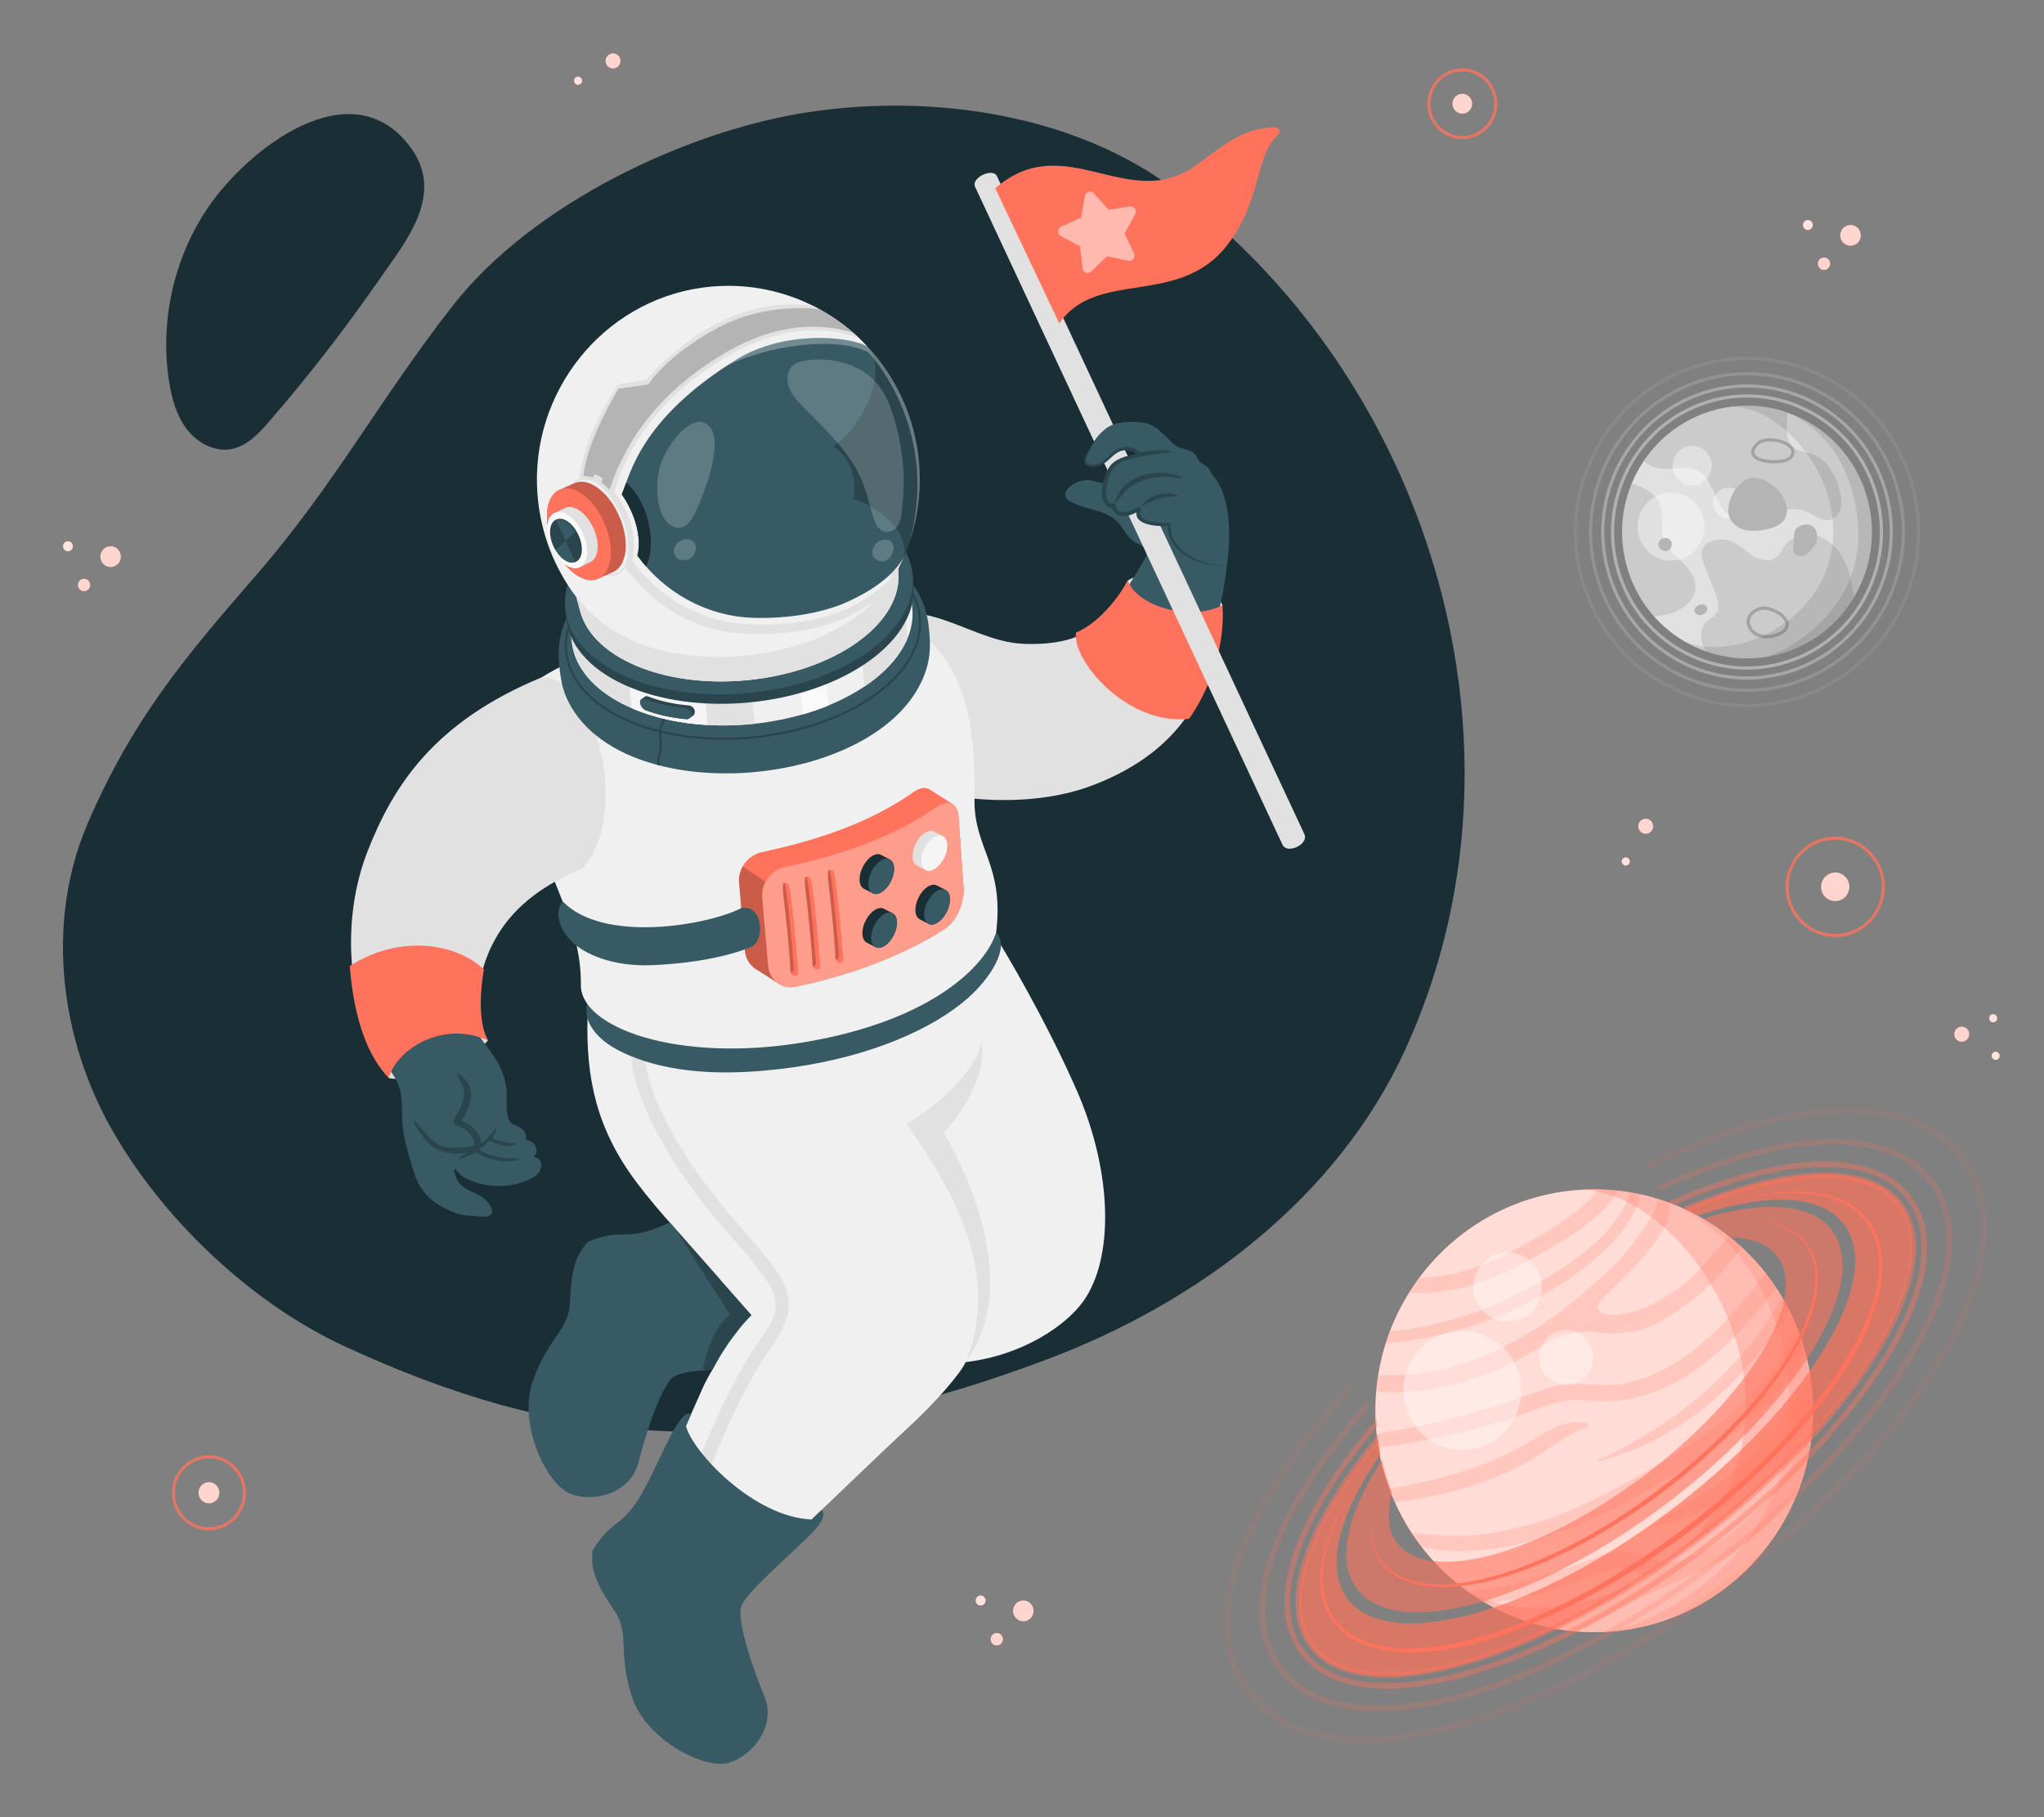 <?xml version="1.0" encoding="UTF-8"?>
<svg id="Layer_2" data-name="Layer 2" xmlns="http://www.w3.org/2000/svg" viewBox="0 0 540 480">
  <rect x="0" y="0" width="540" height="480" fill="#808080" stroke="none"/>
  <defs>
    <style>
      .cls-1, .cls-2 {
        opacity: .7;
      }

      .cls-3, .cls-4, .cls-5, .cls-6, .cls-7, .cls-8, .cls-9, .cls-10, .cls-11, .cls-12, .cls-13, .cls-14, .cls-15, .cls-16, .cls-17, .cls-18, .cls-19, .cls-2, .cls-20, .cls-21, .cls-22, .cls-23 {
        stroke-width: 0px;
      }

      .cls-3, .cls-11, .cls-12, .cls-2, .cls-20, .cls-23 {
        fill: #fff;
      }

      .cls-3, .cls-24 {
        opacity: .4;
      }

      .cls-4, .cls-7, .cls-23 {
        opacity: .3;
      }

      .cls-4, .cls-18, .cls-19 {
        fill: #fafafa;
      }

      .cls-5, .cls-7, .cls-21 {
        fill: #ff735d;
      }

      .cls-25, .cls-11 {
        opacity: .5;
      }

      .cls-26 {
        opacity: .6;
      }

      .cls-6 {
        fill: #375a64;
      }

      .cls-8 {
        fill: #e1e1e1;
      }

      .cls-27, .cls-16, .cls-18, .cls-21 {
        opacity: .2;
      }

      .cls-10 {
        fill: #2b454e;
      }

      .cls-12, .cls-28 {
        opacity: .8;
      }

      .cls-13 {
        fill: #f5f5f5;
      }

      .cls-14 {
        fill: #f0f0f0;
      }

      .cls-15 {
        fill: none;
      }

      .cls-17 {
        fill: #1a2e35;
      }

      .cls-29, .cls-22 {
        opacity: .1;
      }

      .cls-20 {
        opacity: .75;
      }
    </style>
  </defs>
  <g id="Layer_1-2" data-name="Layer 1">
    <g>
      <g>
        <path id="Background" class="cls-17" d="m372.23,130.87c-13.04-31.69-34.3-60.06-61.93-80.84-26.21-19.71-63.49-25.38-96.42-20.45-32.79,4.91-73.47,24.51-94.28,51.18-19.71,25.25-31.13,47.28-52.28,71.59-18.91,21.73-32.42,37.93-44.17,65.19-3.21,7.45-5.18,15.32-6.03,23.35-2.03,19.25,2.43,39.34,11.81,56.35,13.3,24.1,37.05,46.76,61.86,58.26,56.41,26.13,108.44,32.87,186.42,3.34,39.7-15.03,76.17-42.63,94.01-81.53,21.57-47.03,20.01-100.26,1-146.44ZM49.47,113.51c2.78,3.56,7.35,5.96,11.75,5.09,4.08-.81,7.16-4.1,9.89-7.26,10.12-11.67,19.62-23.9,28.45-36.6,7.68-11.06,18.53-23.56,8.44-36.44-15.64-19.96-42.43,1.06-52.91,16.32-9.15,13.33-12.96,30.3-10.39,46.32.72,4.48,1.98,9.01,4.76,12.56Z"/>
        <g id="Stars">
          <g>
            <g class="cls-28">
              <path class="cls-5" d="m484.84,247.51c-7.23,0-13.1-5.95-13.1-13.26s5.88-13.26,13.1-13.26,13.11,5.95,13.11,13.26-5.88,13.26-13.11,13.26Zm0-25.71c-6.79,0-12.31,5.59-12.31,12.45s5.52,12.46,12.31,12.46,12.31-5.59,12.31-12.46-5.52-12.45-12.31-12.45Z"/>
            </g>
            <path class="cls-5" d="m488.57,234.25c0,2.08-1.67,3.77-3.73,3.77s-3.73-1.69-3.73-3.77,1.67-3.77,3.73-3.77,3.73,1.69,3.73,3.77Z"/>
            <path class="cls-2" d="m488.57,234.25c0,2.08-1.67,3.77-3.73,3.77s-3.73-1.69-3.73-3.77,1.67-3.77,3.73-3.77,3.73,1.69,3.73,3.77Z"/>
          </g>
          <g>
            <g class="cls-28">
              <path class="cls-5" d="m386.32,36.74c-5.09,0-9.23-4.19-9.23-9.34s4.14-9.34,9.23-9.34,9.23,4.19,9.23,9.34-4.14,9.34-9.23,9.34Zm0-17.88c-4.65,0-8.44,3.83-8.44,8.54s3.79,8.54,8.44,8.54,8.44-3.83,8.44-8.54-3.79-8.54-8.44-8.54Z"/>
            </g>
            <path class="cls-5" d="m388.91,27.4c0,1.45-1.16,2.62-2.59,2.62s-2.59-1.17-2.59-2.62,1.16-2.62,2.59-2.62,2.59,1.17,2.59,2.62Z"/>
            <path class="cls-2" d="m388.91,27.4c0,1.45-1.16,2.62-2.59,2.62s-2.59-1.17-2.59-2.62,1.16-2.62,2.59-2.62,2.59,1.17,2.59,2.62Z"/>
          </g>
          <g>
            <g class="cls-28">
              <path class="cls-5" d="m55.2,404.2c-5.4,0-9.78-4.44-9.78-9.9s4.39-9.9,9.78-9.9,9.78,4.44,9.78,9.9-4.39,9.9-9.78,9.9Zm0-18.99c-4.96,0-8.99,4.08-8.99,9.1s4.03,9.1,8.99,9.1,8.99-4.08,8.99-9.1-4.03-9.1-8.99-9.1Z"/>
            </g>
            <path class="cls-5" d="m57.95,394.3c0,1.54-1.23,2.79-2.75,2.79s-2.75-1.25-2.75-2.79,1.23-2.79,2.75-2.79,2.75,1.25,2.75,2.79Z"/>
            <path class="cls-2" d="m57.95,394.3c0,1.54-1.23,2.79-2.75,2.79s-2.75-1.25-2.75-2.79,1.23-2.79,2.75-2.79,2.75,1.25,2.75,2.79Z"/>
          </g>
          <g>
            <g>
              <g>
                <path class="cls-5" d="m491.6,62.17c0,1.51-1.21,2.74-2.71,2.74s-2.71-1.23-2.71-2.74,1.21-2.74,2.71-2.74,2.71,1.23,2.71,2.74Z"/>
                <path class="cls-2" d="m491.6,62.17c0,1.51-1.21,2.74-2.71,2.74s-2.71-1.23-2.71-2.74,1.21-2.74,2.71-2.74,2.71,1.23,2.71,2.74Z"/>
              </g>
              <g>
                <path class="cls-5" d="m483.5,69.66c0,.9-.72,1.64-1.62,1.64s-1.62-.73-1.62-1.64.72-1.64,1.62-1.64,1.62.73,1.62,1.64Z"/>
                <path class="cls-2" d="m483.5,69.66c0,.9-.72,1.64-1.62,1.64s-1.62-.73-1.62-1.64.72-1.64,1.62-1.64,1.62.73,1.62,1.64Z"/>
              </g>
              <g>
                <path class="cls-5" d="m478.92,59.43c0,.73-.58,1.32-1.3,1.32s-1.3-.59-1.3-1.32.58-1.32,1.3-1.32,1.3.59,1.3,1.32Z"/>
                <path class="cls-12" d="m478.92,59.43c0,.73-.58,1.32-1.3,1.32s-1.3-.59-1.3-1.32.58-1.32,1.3-1.32,1.3.59,1.3,1.32Z"/>
              </g>
            </g>
            <g>
              <g>
                <path class="cls-5" d="m31.93,147.03c0,1.51-1.21,2.74-2.71,2.74s-2.71-1.23-2.71-2.74,1.21-2.74,2.71-2.74,2.71,1.23,2.71,2.74Z"/>
                <path class="cls-2" d="m31.93,147.03c0,1.51-1.21,2.74-2.71,2.74s-2.71-1.23-2.71-2.74,1.21-2.74,2.71-2.74,2.71,1.23,2.71,2.74Z"/>
              </g>
              <g>
                <path class="cls-5" d="m23.83,154.52c0,.9-.72,1.64-1.62,1.64s-1.62-.73-1.62-1.64.72-1.64,1.62-1.64,1.62.73,1.62,1.64Z"/>
                <path class="cls-2" d="m23.83,154.52c0,.9-.72,1.64-1.62,1.64s-1.62-.73-1.62-1.64.72-1.64,1.62-1.64,1.62.73,1.62,1.64Z"/>
              </g>
              <g>
                <path class="cls-5" d="m19.25,144.29c0,.73-.58,1.32-1.3,1.32s-1.3-.59-1.3-1.32.58-1.32,1.3-1.32,1.3.59,1.3,1.32Z"/>
                <path class="cls-12" d="m19.25,144.29c0,.73-.58,1.32-1.3,1.32s-1.3-.59-1.3-1.32.58-1.32,1.3-1.32,1.3.59,1.3,1.32Z"/>
              </g>
            </g>
            <g>
              <g>
                <path class="cls-5" d="m273.06,425.51c0,1.51-1.21,2.74-2.71,2.74s-2.71-1.23-2.71-2.74,1.21-2.74,2.71-2.74,2.71,1.23,2.71,2.74Z"/>
                <path class="cls-2" d="m273.06,425.51c0,1.51-1.21,2.74-2.71,2.74s-2.71-1.23-2.71-2.74,1.21-2.74,2.71-2.74,2.71,1.23,2.71,2.74Z"/>
              </g>
              <g>
                <path class="cls-5" d="m264.96,433c0,.9-.72,1.64-1.62,1.64s-1.62-.73-1.62-1.64.72-1.64,1.62-1.64,1.62.73,1.62,1.64Z"/>
                <path class="cls-2" d="m264.96,433c0,.9-.72,1.64-1.62,1.64s-1.62-.73-1.62-1.64.72-1.64,1.62-1.64,1.62.73,1.62,1.64Z"/>
              </g>
              <g>
                <path class="cls-5" d="m260.37,422.77c0,.73-.58,1.32-1.3,1.32s-1.3-.59-1.3-1.32.58-1.32,1.3-1.32,1.3.59,1.3,1.32Z"/>
                <path class="cls-12" d="m260.37,422.77c0,.73-.58,1.32-1.3,1.32s-1.3-.59-1.3-1.32.58-1.32,1.3-1.32,1.3.59,1.3,1.32Z"/>
              </g>
            </g>
            <g>
              <g>
                <path class="cls-5" d="m432.82,218.34c.05,1.09.97,1.94,2.05,1.89,1.08-.05,1.92-.98,1.86-2.08-.05-1.09-.97-1.94-2.05-1.89-1.08.05-1.92.98-1.86,2.08Z"/>
                <path class="cls-2" d="m432.82,218.34c.05,1.09.97,1.94,2.05,1.89,1.08-.05,1.92-.98,1.86-2.08-.05-1.09-.97-1.94-2.05-1.89-1.08.05-1.92.98-1.86,2.08Z"/>
              </g>
              <g>
                <path class="cls-5" d="m428.78,226.77c.43-.41,1.09-.39,1.5.05.4.43.38,1.11-.04,1.51-.43.41-1.09.39-1.5-.05-.4-.43-.38-1.11.04-1.51Z"/>
                <path class="cls-12" d="m428.78,226.77c.43-.41,1.09-.39,1.5.05.4.43.38,1.11-.04,1.51-.43.41-1.09.39-1.5-.05-.4-.43-.38-1.11.04-1.51Z"/>
              </g>
            </g>
            <g>
              <g>
                <path class="cls-5" d="m160.22,15.15c-.51.97-.15,2.17.81,2.69.96.52,2.14.15,2.65-.82.51-.97.15-2.17-.81-2.68-.96-.52-2.14-.15-2.65.82Z"/>
                <path class="cls-2" d="m160.22,15.15c-.51.97-.15,2.17.81,2.69.96.52,2.14.15,2.65-.82.51-.97.15-2.17-.81-2.68-.96-.52-2.14-.15-2.65.82Z"/>
              </g>
              <g>
                <path class="cls-5" d="m152.48,20.28c.57-.13,1.14.24,1.26.81.13.58-.23,1.15-.8,1.28-.57.13-1.14-.24-1.26-.81-.13-.58.23-1.15.8-1.28Z"/>
                <path class="cls-12" d="m152.48,20.28c.57-.13,1.14.24,1.26.81.13.58-.23,1.15-.8,1.28-.57.13-1.14-.24-1.26-.81-.13-.58.23-1.15.8-1.28Z"/>
              </g>
            </g>
            <g>
              <g>
                <path class="cls-5" d="m518.28,275.16c1.08,0,1.95-.9,1.95-2,0-1.1-.89-1.98-1.98-1.97-1.08,0-1.95.91-1.95,2,0,1.1.89,1.98,1.98,1.97Z"/>
                <path class="cls-2" d="m518.28,275.16c1.08,0,1.95-.9,1.95-2,0-1.1-.89-1.98-1.98-1.97-1.08,0-1.95.91-1.95,2,0,1.1.89,1.98,1.98,1.97Z"/>
              </g>
              <g>
                <path class="cls-5" d="m526.44,279.58c-.38-.45-.34-1.12.1-1.51.44-.39,1.11-.34,1.49.11.38.45.34,1.12-.1,1.51-.44.39-1.11.34-1.49-.11Z"/>
                <path class="cls-12" d="m526.44,279.58c-.38-.45-.34-1.12.1-1.51.44-.39,1.11-.34,1.49.11.38.45.34,1.12-.1,1.51-.44.39-1.11.34-1.49-.11Z"/>
              </g>
              <g>
                <path class="cls-5" d="m525.78,269.67c-.38-.45-.34-1.12.1-1.51.44-.39,1.11-.34,1.49.11.38.45.34,1.12-.1,1.51-.44.39-1.11.34-1.49-.11Z"/>
                <path class="cls-12" d="m525.78,269.67c-.38-.45-.34-1.12.1-1.51.44-.39,1.11-.34,1.49.11.38.45.34,1.12-.1,1.51-.44.39-1.11.34-1.49-.11Z"/>
              </g>
            </g>
          </g>
        </g>
        <g id="Saturn">
          <g id="Planet">
            <ellipse class="cls-5" cx="421.17" cy="372.65" rx="57.81" ry="58.48"/>
            <ellipse class="cls-20" cx="421.17" cy="372.65" rx="57.81" ry="58.48"/>
            <g class="cls-27">
              <path class="cls-5" d="m373.71,380.91c4.74-.8,9.44-1.85,14.1-3.04,4.65-1.19,9.25-2.55,13.8-4.07,4.65-1.56,9.42-3.93,14.4-3.97,4.35-.03,8.49.62,12.84-.03,4.27-.65,8.4-2.03,12.29-3.93,8.1-3.95,14.82-10.1,20.8-16.8,2.55-2.86,4.98-5.82,7.36-8.82-.89-1.35-1.82-2.66-2.8-3.92-2.45,3.07-4.91,6.13-7.49,9.09-5.41,6.21-11.49,12.04-18.77,15.95-3.73,2.01-7.74,3.51-11.92,4.2-4.42.73-8.7-.18-13.12-.02-4.54.16-8.72,1.99-12.94,3.5-4.24,1.52-8.52,2.88-12.85,4.1-5.01,1.41-10.07,2.58-15.16,3.64-3.15.66-6.33,1.2-9.5,1.73-.35.06-.71.11-1.06.17.13,1.21.28,2.43.48,3.65,3.21-.27,6.45-.9,9.54-1.43Z"/>
              <path class="cls-5" d="m380,366.62c7.32-1.4,14.37-3.97,20.98-7.42,6.31-3.29,12.51-8.48,20.15-7.37,5.38.78,12.29.22,17.11-2.51,6.61-3.74,12.98-8.68,17.73-14.67,1.35-1.7,2.92-3.32,4.35-5.03-1.17-1.08-2.37-2.13-3.62-3.11-.33.42-.67.84-1,1.22-1.2,1.36-2.42,2.71-3.64,4.05-2.66,2.91-5.03,6-8.29,8.28-3.44,2.41-7.17,4.67-11.15,6.05-2.25.78-8.89,2.53-10.46-.38-.41-.77.24-1.66.85-2.28,5.15-5.23,10.63-10.16,14.83-16.22,1.05-1.51,2.11-3.06,2.66-4.82.37-1.19.49-2.45.55-3.7.02-.33,0-.66-.04-.98-1.01-.37-2.03-.72-3.06-1.04-.03.12-.06.23-.08.36-.78,4.19-4.46,8.77-6.98,12.1-3.54,4.67-7.99,8.53-12.43,12.29-10.58,8.98-22.35,16.35-35.86,19.9-6.18,1.62-12.27,2-18.5,1.92-.23,1.42-.41,2.84-.53,4.28,5.46.58,11.11.08,16.43-.94Z"/>
              <path class="cls-5" d="m397.59,346.95c10.4-4.49,20.89-10.68,28.7-19.08,1.96-2.1,3.7-4.42,5.04-6.98.8-1.53,1.72-3.5,2.01-5.42-.89-.19-1.78-.37-2.69-.52-.04.14-.08.28-.12.42-.38,1.14-.86,2.25-1.41,3.32-1.19,2.32-2.72,4.43-4.44,6.36-3.61,4.06-7.97,7.3-12.47,10.26-9.9,6.5-20.75,11.41-32.24,14.2-4.19,1.02-8.48,1.77-12.79,2.24-.39,1.03-.74,2.07-1.08,3.13,10.83-1.02,21.45-3.61,31.5-7.94Z"/>
              <path class="cls-5" d="m375.59,341.51c3.59-.04,7.16-.52,10.65-1.38,6.67-1.65,12.93-4.52,18.91-7.9,5.95-3.36,12.22-6.9,17.3-11.55,1.95-1.79,3.68-3.85,4.98-6.17-1.68-.19-3.37-.3-5.08-.34-1.45,1.96-3.24,3.69-5.13,5.19-4.91,3.91-10.52,7.22-16.02,10.21-5.47,2.97-11.22,5.54-17.31,6.88-2.93.64-5.93,1.04-8.93,1.06-.93,1.26-1.83,2.55-2.66,3.87,1.09.08,2.19.13,3.29.11Z"/>
              <path class="cls-5" d="m474.48,385.55c-3.93,6.41-8.77,12.23-14.42,17.17-5.52,4.83-12.54,10-20.19,9.84-3.91-.08-7.08-2.66-10.99-2.75-4.23-.1-8.23,1.97-12.1,3.41-4.92,1.84-9.91,3.43-15,4.73-4.59,1.17-9.31,2-14.05,2.4,1.55,1.11,3.16,2.15,4.82,3.11,4.77-.43,9.5-1.31,14.13-2.56,4.59-1.24,9.11-2.76,13.57-4.42,2.05-.76,4.08-1.63,6.21-2.12,1.54-.36,8.4.25,7.51,2.61-.53,1.41-3.45,2.26-4.65,2.9-1.79.95-3.57,1.93-5.35,2.91-3.99,2.19-8,4.4-12.15,6.28-.71.32-1.42.61-2.14.9,2.12.44,4.27.76,6.45.95,3.31-1.51,6.53-3.22,9.72-4.97,5.13-2.8,10.6-5.39,15.99-7.81,5.43-2.44,11.05-4.44,15.95-7.86,6.85-4.78,12.86-10.96,17.74-17.77t0,0c1.74-4.85,2.86-9.94,3.28-15.19-1.27,2.83-2.71,5.58-4.33,8.23Z"/>
              <path class="cls-5" d="m404.22,380.78c-4.37,2.66-9.13,4.85-13.93,6.59-4.59,1.66-9.33,2.94-14.08,4.04-2.74.64-5.5,1.17-8.26,1.69-.29.05-.58.11-.87.17.44,1.19.91,2.37,1.43,3.52,2.63-.31,5.25-.72,7.85-1.21,5.25-.98,10.4-2.32,15.44-4.13,4.98-1.79,9.74-3.98,14.24-6.77,4.27-2.65,8.14-6.11,13.02-7.57.54-.16.26-1.2-.21-1.28-5.47-.97-10.15,2.22-14.63,4.95Z"/>
              <path class="cls-5" d="m424.85,399.15c8.57-4.26,16.88-9.19,24.9-14.42,7.78-5.08,14.85-10.85,20.63-18.21,2.35-2.99,4.47-6.16,6.53-9.37-.51-1.89-1.11-3.74-1.8-5.53-2.25,3.45-4.55,6.88-7.03,10.17-5.37,7.12-11.59,13-18.94,18-7.34,5-15.1,9.54-22.93,13.7-7.93,4.2-16.2,7.84-24.93,9.99-4.57,1.13-9.22,1.93-13.93,2.15-4.87.23-9.65-.14-14.43-.74.83,1.26,1.7,2.49,2.61,3.68,7.32,1.72,15.18,1.26,22.5-.02,9.35-1.64,18.33-5.17,26.81-9.38Z"/>
              <path class="cls-5" d="m436.59,377.86c-4.62,2.84-9.42,5.75-14.45,7.78-.16.06-.15.5.05.44,5.19-1.58,10.2-3.16,15.03-5.71,4.61-2.43,9.05-5.3,13.11-8.58,7.87-6.36,14.75-13.96,20.25-22.5.71-1.1,1.38-2.21,2.04-3.34-.57-1.13-1.19-2.23-1.83-3.31-8.1,14.49-20.09,26.52-34.2,35.22Z"/>
              <path class="cls-5" d="m475.81,368.1c-2.98,4.34-6.35,8.4-9.72,12.42-3.76,4.48-7.8,8.43-12.61,11.75-2.28,1.58-4.64,3.04-7.02,4.47-1.41.85-2.89,1.58-4.29,2.45-1.26.79-2.77,1.3-3.93,2.21-.42.34-.04,1.51.52,1.45,1.42-.15,2.68-.8,4.05-1.18,1.38-.37,2.71-.79,4.04-1.34,3.01-1.22,5.9-2.58,8.67-4.3,5.33-3.3,9.85-7.68,13.91-12.45,3.31-3.89,6.63-7.85,9.55-12.06-.05-2.5-.28-5.02-.65-7.54-.78,1.4-1.61,2.78-2.52,4.1Z"/>
            </g>
            <path class="cls-7" d="m417.05,314.31c21.78-.55,49.4,33.12,43.3,66.55-6.49,35.54-48.45,51.54-71.63,40.16h-.02c12.77,8.77,28.96,12.38,45.2,8.67,31.14-7.11,50.69-38.42,43.66-69.92-6.38-28.59-32.46-47.52-60.51-45.46Z"/>
            <path class="cls-21" d="m433.9,429.69c31.14-7.11,50.69-38.42,43.66-69.92-4.57-20.5-19.28-36.03-37.57-42.42,2.27.83,30.96,11.23,32.65,52.77,1.75,43.23-38.73,59.57-47.74,60.89,2.98-.2,5.99-.63,9-1.32Z"/>
            <path class="cls-3" d="m407.13,337.94c-1.1-4.93-5.94-8.02-10.81-6.91-4.87,1.11-7.93,6.01-6.83,10.94,1.1,4.93,5.94,8.02,10.81,6.91,4.87-1.11,7.93-6.01,6.83-10.94Zm-24.23,14c-8.38,1.91-13.63,10.33-11.74,18.8,1.89,8.47,10.21,13.79,18.59,11.88,8.38-1.91,13.63-10.33,11.74-18.8-1.89-8.47-10.21-13.79-18.59-11.88Zm29.27-.37c-3.84.88-6.24,4.73-5.38,8.61.87,3.88,4.68,6.32,8.51,5.44,3.84-.88,6.24-4.73,5.38-8.61-.87-3.88-4.68-6.32-8.51-5.44Z"/>
          </g>
          <g id="Rings">
            <g class="cls-26">
              <path class="cls-5" d="m389.88,423.56c.7-.19,1.41-.39,2.12-.62,30.7-9.08,68.09-37.16,85.57-64.26.43-.61.81-1.26,1.21-1.89,17.31-28.29,5.58-44.28-26.2-35.68-.82.23-1.65.46-2.48.72,2.59,1.49,5.06,3.18,7.39,5.07,10.72.28,15.78,6.28,13.88,16.2-.78,4.11-2.74,8.87-5.99,14.19-13.86,22.65-45.69,46.56-71.14,53.42-5.96,1.6-11.04,2.12-15.15,1.7-9.95-1.02-14.17-7.67-11.34-18.13-.67-1.68-1.25-3.4-1.77-5.17-.33-1.15-.64-2.31-.89-3.47-.48.73-.96,1.48-1.4,2.22-17.34,28.29-5.6,44.28,26.19,35.69Z"/>
            </g>
            <g class="cls-1">
              <path class="cls-5" d="m385.49,439.76c8.1-2.19,16.61-5.5,25.21-9.68,24.57-11.89,49.86-30.89,68.23-51.24,6.45-7.11,12.04-14.39,16.45-21.61,21.4-34.98,6.9-54.74-32.41-44.13-5.73,1.55-11.68,3.66-17.73,6.24,1.17.52,2.33,1.11,3.44,1.73,1.91-.66,3.81-1.23,5.68-1.74,33.21-8.97,45.47,7.73,27.38,37.29-1.08,1.77-2.24,3.53-3.5,5.31-18.31,26.16-53.37,52.47-83.39,62.62-2.02.68-4.03,1.29-6,1.83-33.22,8.98-45.48-7.72-27.37-37.3,1.01-1.66,2.11-3.32,3.26-4.98-.26-1.28-.48-2.54-.64-3.83-4.19,5.09-7.91,10.24-11.03,15.34-21.43,35-6.92,54.76,32.4,44.14Z"/>
            </g>
            <path class="cls-5" d="m458.35,317.28c5.61-1.41,11.37-2.36,17.14-2.15,2.87.13,5.74.55,8.47,1.44,2.71.9,5.3,2.26,7.33,4.27,2.04,1.98,3.53,4.51,4.33,7.25.78,2.76.92,5.67.66,8.54-.53,5.76-2.63,11.27-5.2,16.44-5.32,10.31-12.61,19.5-20.56,27.92-7.98,8.42-16.73,16.08-25.99,23.03-9.26,6.95-19.04,13.22-29.31,18.51-10.26,5.27-21.07,9.66-32.36,11.86-5.63,1.02-11.44,1.5-17.08.53-2.81-.49-5.56-1.35-8.03-2.77-2.48-1.38-4.58-3.43-6.02-5.89-1.47-2.45-2.21-5.31-2.35-8.2-.16-2.89.22-5.8.89-8.63,1.4-5.66,3.97-10.98,6.92-16-3.06,4.96-5.74,10.22-7.27,15.91-.74,2.84-1.18,5.78-1.08,8.75.08,2.95.78,5.94,2.27,8.54,1.46,2.6,3.65,4.78,6.22,6.25,2.56,1.5,5.4,2.43,8.28,2.97,5.79,1.07,11.71.65,17.44-.33,5.74-1.02,11.36-2.67,16.81-4.71,5.46-2.03,10.77-4.43,15.96-7.07,10.37-5.29,20.24-11.56,29.58-18.52,9.29-7.04,18.07-14.78,26.08-23.29,4-4.25,7.81-8.71,11.31-13.41,3.5-4.69,6.69-9.65,9.29-14.93,2.55-5.28,4.63-10.93,5.11-16.87.24-2.96.06-5.98-.79-8.85-.87-2.86-2.46-5.51-4.63-7.54-2.16-2.05-4.88-3.4-7.66-4.26-2.8-.86-5.72-1.22-8.62-1.29-5.82-.1-11.57.98-17.15,2.51Z"/>
            <path class="cls-5" d="m463.18,322.45c3.96.2,8.04,1.15,11.2,3.62l1.16.93.98,1.12.49.56c.14.2.26.42.39.63l.76,1.28c.79,1.82,1.35,3.75,1.41,5.75.25,3.98-.69,7.96-2.08,11.69-1.36,3.77-3.38,7.26-5.47,10.66-4.36,6.72-9.54,12.88-15.17,18.57-5.62,5.7-11.7,10.94-18.07,15.76-6.37,4.84-13.05,9.24-20.03,13.12-6.99,3.84-14.27,7.19-21.86,9.57-3.8,1.17-7.68,2.07-11.62,2.52-3.93.44-7.96.44-11.78-.58-.93-.31-1.92-.49-2.79-.96l-1.35-.62c-.43-.24-.83-.54-1.24-.8-.87-.48-1.53-1.24-2.27-1.9-.35-.35-.61-.78-.92-1.16-.3-.4-.62-.78-.81-1.24-1.94-3.51-2.17-7.78-1.42-11.73-.84,3.92-.73,8.22,1.17,11.87.19.48.5.88.8,1.29.31.4.57.85.92,1.22.74.69,1.41,1.49,2.29,2.01.42.28.83.59,1.26.86l1.37.67c.89.51,1.89.72,2.84,1.06,3.91,1.11,8.01,1.15,12,.76,4-.4,7.95-1.25,11.81-2.39,7.72-2.27,15.05-5.69,22.11-9.5,7.04-3.87,13.8-8.27,20.22-13.12,6.4-4.88,12.49-10.18,18.13-15.95,5.63-5.76,10.89-11.96,15.18-18.84,2.07-3.48,4.07-7.03,5.4-10.89,1.36-3.82,2.28-7.89,1.96-11.99-.11-2.05-.74-4.04-1.6-5.9l-.81-1.3c-.14-.21-.26-.44-.41-.64l-.51-.57-1.03-1.13-1.21-.93c-3.28-2.44-7.4-3.27-11.36-3.38Z"/>
            <g>
              <g class="cls-29">
                <path class="cls-5" d="m383.62,456.93c14.88-3.95,31.01-11.14,46.87-20.46,17.14-10.06,33.95-22.57,48.55-36.14,13.51-12.56,25.11-26.01,33.26-39.22,3.83-6.23,6.85-12.28,8.95-17.95,7.68-20.77,2.22-33.06-3.73-39.72-10.02-11.21-28.74-13.88-52.71-7.54-10.27,2.72-21.15,6.99-32.12,12.44.88.16,1.76.35,2.63.56,10.23-4.95,20.32-8.85,29.9-11.4,23.34-6.2,41.48-3.69,51.1,7.05,5.62,6.31,10.8,18.03,3.4,38.03-2.07,5.58-5.02,11.51-8.81,17.66-7.53,12.18-18.01,24.58-30.25,36.28-16,15.36-35.01,29.51-54.25,40.42-14.67,8.32-29.48,14.76-43.2,18.4-23.36,6.21-41.5,3.7-51.1-7.05-5.65-6.3-10.8-18.03-3.41-38,2.07-5.6,5.04-11.54,8.84-17.68,5.23-8.5,11.9-17.09,19.59-25.48.07-.89.16-1.79.26-2.68-8.39,8.96-15.62,18.17-21.23,27.28-3.86,6.24-6.87,12.27-8.98,17.98-7.68,20.76-2.21,33.04,3.72,39.68,10.01,11.23,28.75,13.91,52.71,7.54Z"/>
              </g>
              <g class="cls-27">
                <path class="cls-5" d="m385.36,448.97c11.93-3.17,24.72-8.6,37.48-15.6,19.77-10.86,39.42-25.5,55.55-41.38,10.39-10.24,19.32-20.99,25.87-31.58,3.49-5.67,6.23-11.15,8.13-16.29,6.67-18.04,2.11-28.49-2.89-34.1-8.61-9.64-25.09-11.82-46.41-6.15-8.39,2.22-17.19,5.57-26.1,9.78.73.18,1.48.4,2.21.64,8.29-3.82,16.46-6.86,24.28-8.94,20.74-5.51,36.69-3.48,44.9,5.71,4.71,5.28,9,15.22,2.6,32.52-1.86,5.03-4.56,10.43-7.99,16.01-6.05,9.8-14.19,19.75-23.64,29.3-17.03,17.22-38.39,33.12-59.71,44.46-11.81,6.28-23.6,11.17-34.65,14.11-20.74,5.51-36.69,3.48-44.88-5.71-4.73-5.27-9-15.2-2.61-32.49,1.87-5.06,4.56-10.44,8.02-16.03,4.25-6.92,9.55-13.9,15.61-20.76,0-.78,0-1.56.05-2.34-6.62,7.36-12.38,14.86-16.95,22.28-3.51,5.66-6.25,11.16-8.15,16.31-6.66,18.01-2.11,28.48,2.9,34.07,8.6,9.64,25.08,11.82,46.41,6.17Z"/>
              </g>
              <g class="cls-24">
                <path class="cls-5" d="m386.19,443.17c9.82-2.6,20.26-6.83,30.75-12.26,21.78-11.24,43.79-27.64,60.87-45.34,8.24-8.53,15.36-17.36,20.75-26.09,3.25-5.28,5.78-10.35,7.54-15.1,5.89-15.91,2.04-24.94-2.22-29.71-7.48-8.37-22.27-10.15-41.62-5.02-6.96,1.85-14.23,4.51-21.61,7.82.67.22,1.33.47,1.98.75,6.82-3.01,13.55-5.41,20.01-7.13,18.8-5,33.06-3.36,40.17,4.58,3.98,4.47,7.55,12.97,1.92,28.19-1.72,4.65-4.21,9.65-7.41,14.83-4.99,8.08-11.47,16.27-18.97,24.21-17.71,18.78-41.13,36.21-64.11,47.74-9.71,4.87-19.33,8.69-28.43,11.1-18.8,4.98-33.07,3.34-40.16-4.6-3.98-4.47-7.55-12.97-1.93-28.16,1.73-4.67,4.22-9.67,7.43-14.85,3.53-5.73,7.8-11.48,12.65-17.18-.05-.7-.09-1.41-.11-2.12-5.32,6.12-9.98,12.35-13.78,18.51-3.26,5.27-5.8,10.36-7.57,15.12-5.88,15.9-2.05,24.9,2.21,29.68,7.48,8.37,22.26,10.17,41.63,5.03Z"/>
              </g>
              <g class="cls-25">
                <path class="cls-5" d="m385.43,440.31c8.41-2.23,17.29-5.67,26.27-10.05,24.06-11.74,48.81-30.15,67.03-49.93,6.81-7.38,12.73-14.94,17.34-22.42,3.18-5.16,5.61-10.05,7.3-14.6,3.92-10.59,3.76-19.35-.63-25.38-6.28-8.61-20.39-10.54-39.74-5.4-5.97,1.59-12.16,3.77-18.47,6.48.6.28,1.2.55,1.81.83,5.81-2.42,11.53-4.42,17.04-5.88,18.72-4.96,32.28-3.25,38.17,4.86,5.9,8.11,3.51,21.72-6.72,38.31-4.26,6.9-9.63,13.89-15.81,20.74-18.67,20.68-44.67,40.05-69.74,51.93-8.28,3.93-16.43,7.03-24.21,9.09-18.73,4.97-32.29,3.24-38.19-4.86-4.07-5.61-4.19-13.85-.47-23.91,1.65-4.47,4.06-9.29,7.22-14.41,3.01-4.89,6.57-9.81,10.58-14.69-.08-.66-.17-1.33-.24-2.01-4.41,5.28-8.33,10.62-11.58,15.91-3.2,5.17-5.65,10.08-7.34,14.65-3.91,10.57-3.73,19.31.64,25.33,6.29,8.62,20.4,10.56,39.73,5.42Z"/>
              </g>
            </g>
          </g>
        </g>
        <g id="Mercury">
          <g id="Rings-2" data-name="Rings">
            <g class="cls-25">
              <path class="cls-8" d="m461.5,176.88c-5.67,0-11.3-1.37-16.48-4.08-8.58-4.49-14.89-12.1-17.78-21.43-5.91-19.12,4.66-39.55,23.57-45.53,9.1-2.88,18.77-2.02,27.24,2.41,8.58,4.49,14.89,12.1,17.78,21.43,5.91,19.12-4.66,39.55-23.57,45.53-3.54,1.12-7.16,1.67-10.76,1.67Zm-10.56-70.64l.13.4c-18.47,5.84-28.8,25.79-23.02,44.48,2.82,9.11,8.98,16.55,17.36,20.93,8.27,4.33,17.71,5.16,26.6,2.36,18.47-5.84,28.8-25.79,23.02-44.48-2.82-9.11-8.98-16.55-17.36-20.93-8.27-4.33-17.71-5.17-26.6-2.36l-.13-.4Z"/>
            </g>
            <g class="cls-24">
              <path class="cls-8" d="m461.5,179.52c-6.09,0-12.12-1.47-17.67-4.38-9.2-4.82-15.97-12.98-19.06-22.98-6.34-20.51,5-42.41,25.28-48.83h0c9.76-3.08,20.13-2.17,29.21,2.59,9.2,4.82,15.97,12.98,19.06,22.98,6.34,20.51-5,42.41-25.28,48.83-3.79,1.2-7.68,1.79-11.54,1.79Zm-11.2-75.39c-19.84,6.27-30.93,27.71-24.73,47.77,3.02,9.79,9.65,17.77,18.65,22.49,8.88,4.65,19.02,5.55,28.57,2.53,19.84-6.27,30.93-27.71,24.73-47.78-3.02-9.79-9.65-17.77-18.65-22.49-8.88-4.65-19.03-5.55-28.57-2.53h0Z"/>
            </g>
            <g class="cls-27">
              <path class="cls-8" d="m461.49,182.77c-6.59,0-13.13-1.6-19.15-4.75-9.97-5.22-17.3-14.06-20.65-24.9-6.87-22.22,5.42-45.95,27.39-52.9l.13.4-.13-.4c10.57-3.34,21.81-2.35,31.65,2.8,9.97,5.22,17.3,14.06,20.65,24.9,6.87,22.22-5.42,45.95-27.39,52.9-4.11,1.3-8.32,1.94-12.5,1.94Zm.09-83.64c-4.1,0-8.22.63-12.25,1.9h0c-21.53,6.81-33.57,30.07-26.84,51.84,3.28,10.62,10.47,19.29,20.24,24.4,9.64,5.05,20.65,6.02,31,2.75,21.53-6.81,33.57-30.07,26.83-51.84-3.28-10.62-10.47-19.29-20.24-24.4-5.89-3.08-12.3-4.65-18.76-4.65Z"/>
            </g>
            <g class="cls-29">
              <path class="cls-8" d="m461.49,186.81c-7.22,0-14.39-1.75-20.98-5.2-10.92-5.72-18.96-15.41-22.63-27.28-7.52-24.35,5.94-50.35,30.01-57.96,11.58-3.66,23.9-2.57,34.68,3.07,10.92,5.72,18.96,15.41,22.63,27.28,7.52,24.35-5.94,50.35-30.01,57.96-4.5,1.42-9.11,2.13-13.7,2.13Zm-13.47-90.04l.13.4c-23.63,7.47-36.84,33-29.46,56.91,3.6,11.66,11.49,21.17,22.22,26.79,10.58,5.54,22.66,6.61,34.03,3.01,23.63-7.47,36.84-33,29.46-56.91-3.6-11.66-11.49-21.17-22.22-26.78-10.58-5.54-22.66-6.61-34.03-3.01l-.13-.4Z"/>
            </g>
          </g>
          <g id="Planet-2" data-name="Planet">
            <path class="cls-8" d="m451.69,108.68c17.39-5.5,35.89,4.3,41.33,21.89,5.44,17.59-4.25,36.31-21.64,41.81-17.39,5.5-35.89-4.3-41.33-21.89-5.44-17.59,4.25-36.31,21.64-41.81Z"/>
            <path class="cls-22" d="m480.44,141.63c-3.02-1.04-6.74-.3-8.71,2.24-.89,1.15-1.43,2.62-2.61,3.46-1.8,1.29-4.34.59-6.19-.62s-3.42-2.9-5.47-3.72c-1.83-.72-3.95-.66-5.73.16-.62.29-1.22.68-1.62,1.25-1.02,1.45-.4,3.45.25,5.11.9,2.31,1.8,4.61,2.7,6.92.72,1.83,1.4,4.04.27,5.65-.63.9-1.7,1.38-2.49,2.14-1.83,1.78-1.8,4.91-.48,7.11.16.27.34.53.53.78,6.4,2.21,13.53,2.46,20.48.27,8.04-2.54,14.43-7.92,18.44-14.69-.01-.09-.02-.18-.04-.26-.48-3.2-1.11-6.42-2.54-9.31-1.44-2.89-3.78-5.44-6.8-6.48Z"/>
            <path class="cls-22" d="m486.33,134.03c.3-1.41.07-2.87-.26-4.27-1-4.17-3.32-8.47-7.35-9.84-1.68-.57-3.61-.62-4.97-1.78-1.33-1.14-1.72-3.06-1.72-4.82,0-1.46.22-2.92.16-4.37-6.41-2.22-13.54-2.47-20.49-.27-7.41,2.34-13.41,7.09-17.45,13.12,1.26,1.06,2.78,1.78,4.41,1.98,3.24.39,6.74-1.01,9.68.43,4.41,2.16,4.41,9.06,8.49,11.8,2.85,1.91,6.64,1.12,9.9.06,3.25-1.05,6.78-2.31,9.99-1.12,2.38.88,4.64,3.06,7.04,2.27,1.35-.44,2.28-1.79,2.58-3.19Z"/>
            <path class="cls-22" d="m439.51,142.29c-.93-2.88.08-6.16-1-8.99-1.15-3.04-4.25-4.6-7.45-5.55-2.86,6.97-3.42,14.96-1.02,22.73,1.45,4.7,3.85,8.84,6.9,12.29,1.71-.03,3.42-.32,5.05-.92,2.97-1.09,5.85-3.54,5.93-6.74.06-2.63-1.76-4.89-3.63-6.72-1.87-1.82-3.98-3.62-4.79-6.12Z"/>
            <path class="cls-22" d="m456.53,107.54c12.36-1.33,29.61,16.53,27.66,35.83-2.07,20.52-25.21,31.58-38.91,26.18h-.01c7.66,4.4,17.04,5.69,26.1,2.82,17.39-5.5,27.08-24.22,21.64-41.81-4.93-15.96-20.63-25.51-36.49-23.03Z"/>
            <path class="cls-22" d="m471.38,172.37c17.39-5.5,27.08-24.22,21.64-41.81-3.54-11.45-12.61-19.59-23.3-22.37,1.33.37,18.12,4.94,20.98,28.49,2.97,24.51-19.31,35.69-24.37,36.86,1.69-.25,3.38-.64,5.06-1.17Z"/>
            <path class="cls-3" d="m451.97,121.44c-.85-2.75-3.74-4.28-6.46-3.42-2.72.86-4.24,3.79-3.39,6.54.85,2.75,3.74,4.28,6.46,3.42,2.72-.86,4.24-3.79,3.39-6.54Zm-13.14,9.1c-4.68,1.48-7.28,6.51-5.82,11.24,1.46,4.73,6.44,7.37,11.11,5.89,4.68-1.48,7.28-6.51,5.82-11.24-1.46-4.73-6.44-7.37-11.11-5.89Zm16.63-1.57c-2.14.68-3.34,2.98-2.67,5.15s2.95,3.37,5.09,2.7c2.14-.68,3.34-2.98,2.67-5.15-.67-2.17-2.95-3.37-5.09-2.7Z"/>
            <g class="cls-27">
              <path class="cls-9" d="m471.89,121.98c-2.37.75-7.57.54-8.93-1.46-.48-.71-.69-1.9,1.04-3.6,2-1.96,7.23-1.23,9.27.75,1.08,1.04,1.13,2.29.14,3.41-.29.33-.67.54-1.03.71h0c-.15.07-.31.13-.49.19Zm-6.09-5.14c-.49.15-.91.38-1.22.69-1.05,1.03-1.37,1.88-.93,2.51,1.14,1.68,6.45,1.89,8.39.98.28-.13.57-.29.76-.5.69-.78.65-1.51-.1-2.24-1.43-1.39-4.78-2.11-6.89-1.44Z"/>
            </g>
            <g class="cls-27">
              <path class="cls-9" d="m469.36,168.16c-1.29.41-2.51.54-3.61.37-1.55-.22-2.88-1.02-3.64-2.19-1.01-1.55-.89-3.24.33-4.53h0c.76-.8,1.89-1.37,3.1-1.57,1.59-.26,4.3.81,5.8,2.28.91.9,1.33,1.88,1.21,2.82-.15,1.11-1.09,2.04-2.66,2.62-.18.07-.35.13-.53.18Zm-4.42-6.9c-.75.24-1.42.64-1.9,1.14h0c-.56.58-1.33,1.81-.24,3.47.62.95,1.77,1.63,3.06,1.82,1.12.16,2.37-.01,3.74-.51.73-.27,1.98-.88,2.12-1.94.11-.85-.46-1.61-.96-2.11-1.44-1.41-3.87-2.25-5.08-2.05-.25.04-.5.1-.73.17Z"/>
            </g>
            <g>
              <path class="cls-8" d="m475.33,139.04s-.04.02-.05.03c-1.94,1.12-1.2,3.36-1.48,5.21-.07.48-.12.98.04,1.43.32.86,1.36,1.29,2.26,1.13.9-.16,1.66-.77,2.28-1.44.9-.97,1.62-2.19,1.67-3.52.11-2.94-2.36-4.14-4.72-2.83Zm-3.44-5.73c-.79-3.46-5.3-7.5-9.03-7.09-3.93.43-7.14,6.56-6.05,10.17.56,1.83,2.28,3.11,4.12,3.58,1.84.47,3.77.24,5.63-.14,1.94-.39,4.05-1.09,5-2.85.6-1.1.61-2.45.34-3.67Zm-31.99,8.8c-1,.04-1.98.81-1.75,1.97.21,1.08,1.52,1.81,2.52,1.36.91-.42,1.29-1.71.76-2.57-.35-.55-.94-.78-1.52-.76Zm10.08,17.54c-.31-.06-.64-.02-.95.08-1.01.33-2.07,1.65-.8,2.53.39.26.9.25,1.36.16,1.06-.22,2.18-1.64.95-2.52-.17-.12-.36-.2-.57-.24Z"/>
              <path class="cls-16" d="m475.33,139.04s-.04.02-.05.03c-1.94,1.12-1.2,3.36-1.48,5.21-.07.48-.12.98.04,1.43.32.86,1.36,1.29,2.26,1.13.9-.16,1.66-.77,2.28-1.44.9-.97,1.62-2.19,1.67-3.52.11-2.94-2.36-4.14-4.72-2.83Zm-3.44-5.73c-.79-3.46-5.3-7.5-9.03-7.09-3.93.43-7.14,6.56-6.05,10.17.56,1.83,2.28,3.11,4.12,3.58,1.84.47,3.77.24,5.63-.14,1.94-.39,4.05-1.09,5-2.85.6-1.1.61-2.45.34-3.67Zm-31.99,8.8c-1,.04-1.98.81-1.75,1.97.21,1.08,1.52,1.81,2.52,1.36.91-.42,1.29-1.71.76-2.57-.35-.55-.94-.78-1.52-.76Zm10.08,17.54c-.31-.06-.64-.02-.95.08-1.01.33-2.07,1.65-.8,2.53.39.26.9.25,1.36.16,1.06-.22,2.18-1.64.95-2.52-.17-.12-.36-.2-.57-.24Z"/>
            </g>
          </g>
        </g>
        <g id="Astronaut">
          <g id="Bottom">
            <g>
              <path class="cls-14" d="m284.43,287.95c-8.59-19.6-20.01-38.32-20.01-38.32l-109.21,19.28c-.37,15.53,2.17,29.01,12.89,43.31,3.04,4.05,6.64,8.29,10.31,12.35-1.54,3.82-3.38,10.24-2.9,18.5.79,13.73,6.23,18.97,6.23,18.97,0,0,1.57-.12,6.49-.27-.93,1.53-1.8,3.14-2.56,4.8-4.99,11.05-11.11,25.6-11.11,25.6,0,0,2.55,10.79,11.36,16.76,8.81,5.97,16.38,4.08,16.38,4.08,0,0,30.07-28.98,38.73-36.96,5.8-5.34,12.79-13.26,14.07-16.25,15.24-1.82,26.62-9.77,31.12-16.11,8.04-11.31,7.82-33.82-1.79-55.76Z"/>
              <path class="cls-8" d="m183.79,397.88l-3.37-1.13c2.23-6.78,10.93-29.12,19.25-41.18,7.44-10.78,8.39-12.17-6.77-29.16-15.86-17.77-26.18-37.01-26.29-49.03l3.55-.04c.11,11.18,10.07,29.5,25.38,46.65,15.3,17.15,16.03,20.6,7.05,33.62-8,11.59-16.69,33.88-18.79,40.26Z"/>
              <path class="cls-8" d="m255.1,359.82c6.73-16.71,1.85-31.91-3.17-42.41-5.02-10.49-12.46-20.53-12.46-20.53,0,0,16.02-9,19.89-21.32,1.41,11.76-10.01,23.67-10.01,23.67,0,0,23.17,37.21,5.75,60.57Z"/>
            </g>
            <g>
              <path class="cls-6" d="m194.88,351.5c-1.93,2.42-4.37,5.89-6.63,10.24-.29.02-.56.04-.83.07h-.13c-4.39.38-7.77.85-9.28,1.83-3.07,1.99-7.24,14.26-9.29,22.5-2.06,8.26-11.55,10.78-17.85,8.52-6.3-2.25-14.14-18.24-10.13-29.81,4.03-11.57,9.5-13.45,9.84-20.72.33-7.26.91-12.1,4.82-16.18,8.61-3.47,9.53-.4,17.65-3.4,1.22-.45,2.54-1.01,3.9-1.64l13.44,15.23c.88,5.49,2.62,10.09,4.5,13.35Z"/>
              <path class="cls-10" d="m178.41,324.58l20.14,22.82s-5.55,5.19-10.32,14.39l-2.56.08s1.72-10.62,7.19-14.55l-14.45-22.74Z"/>
            </g>
            <path class="cls-6" d="m216.98,398.92l-2.55,2.45c-15.42-.63-31.51-17.94-33.21-24.71l1.39-3.17c-3.49-1.77-8.72,14.34-14.03,22.65-4.7,7.35-7.26,5.47-12.05,13.49-.67,5.64,1.74,9.86,5.81,15.85,4.07,5.99.84,10.83,4.54,22.52,3.7,11.68,19.5,19.63,25.86,17.58,6.36-2.05,12.43-9.87,9.14-17.69-3.29-7.83-7.29-20.15-6.03-23.61,1.26-3.46,9.75-10.7,17.99-18.66,5.67-5.48,3.15-6.69,3.15-6.69Z"/>
          </g>
          <g id="Top">
            <g>
              <path class="cls-8" d="m229.55,162.62c17.58-4.43,27.64,7.18,41.53,7.47,15.18.31,21.11-4.9,26.87-16.77,10.34-5.96,22.8.56,25,6.55-1.85,28.07-16.68,40.72-33.95,47.44-16.35,6.35-37,4.21-48.59.24-16.18-17.69-14-37.3-10.86-44.93Z"/>
              <g>
                <path class="cls-6" d="m295.53,138.16c.93,1.04,1.55,2.32,2.45,3.39.69.82,1.53,1.51,2.47,2.01.61.33,1.26.58,1.8,1.02,1.32,1.06.67,2.12,0,3.34-1.2,2.16-2.52,4.25-3.82,6.35.4,2.09,4.24,4.92,7.21,6.13,6.05,2.46,14.11,2.93,16.58.06,1.24-4.75,1.96-10.8,2.37-15.69.16-1.96.21-3.97-.27-5.88-.39-1.53-1.11-2.95-1.92-4.3-2.83-4.71-6.95-8.78-12.06-10.72-5.1-1.93-11.23-1.46-15.54,1.92-.98.77-1.96,1.72-3.2,1.79-1.51.08-2.9-.86-4.5-.78-1.69.09-3.37.74-4.63,1.89-.37.34-.72.73-.91,1.2-.72,1.76.93,2.51,2.29,3.12,1.96.88,4.09,1.32,6.14,1.96,2.05.65,4.1,1.56,5.53,3.18Z"/>
                <path class="cls-5" d="m297.95,153.32c-1.68,3.26-7.05,11.04-13.68,13.76-1.1,7.41,13.49,24.59,29.85,22.8,4.32-6,9.71-17.65,8.83-30.01-8.41,4.35-22.69.3-25-6.55Z"/>
                <g>
                  <path class="cls-8" d="m344.61,220.35c1.23,2.64-4.57,5.41-5.8,2.77l-81.21-173.79c-1.11-2.37,4.69-5.14,5.8-2.77l81.21,173.79Z"/>
                  <g>
                    <path class="cls-5" d="m316.1,43.59c-17.98,13.03-34.62-9.94-53.16,6.14l16.91,35.7c9.76-14.44,31.64-4.21,44.31-20.62,9.45-12.24,7.11-23.37,13.51-29.22.74-.68.24-1.94-.76-1.94-8.31-.07-13.67,4.77-20.81,9.94Z"/>
                    <path class="cls-11" d="m288.96,51.05l3.89,4.31,5.71-.8c1.12-.16,1.93,1.05,1.37,2.04l-2.85,5.07,2.51,5.25c.49,1.03-.39,2.18-1.5,1.95l-5.65-1.17-4.16,4.04c-.81.79-2.17.29-2.29-.84l-.64-5.79-5.08-2.75c-.99-.54-.95-2,.08-2.47l5.25-2.41,1.01-5.74c.2-1.12,1.58-1.53,2.34-.69Z"/>
                  </g>
                </g>
                <path class="cls-6" d="m311.98,118.32c-.69-.22-1.33-.5-1.91-1.01-1.03-.92-1.93-1.99-2.97-2.9-1.1-.96-2.25-1.9-3.62-2.4-1.04-.38-2.15-.48-3.25-.54-3.25-.17-6.57.05-8.98,2.52-.76.78-1.45,1.62-2.07,2.52-.56.8-1.04,1.66-1.5,2.52-.45.84-.86,1.56-1.03,2.52-.04.21-.07.45.03.64.08.18.25.3.42.39,1.15.66,2.62.5,3.79-.1,1.91-.97,2.99-3.05,5.07-3.75.91-.31,1.91-.33,2.85-.11.7.17,1.9.73,2.14,1.56-1.41.41-2.86.54-4.24,1.1-1.16.47-2.51,1.23-3.22,2.33-.77,1.19-1.2,2.61-1.53,3.98-.33,1.38-.57,2.88-.1,4.26.18.51.46,1,.88,1.33s1.02.47,1.52.28c-.09.99.71,1.89,1.64,2.18.93.3,1.95.1,2.87-.23.76-.27,1.48-.64,2.16-1.08-.3.58-.35,1.29-.12,1.9.5,1.34,2.17,1.72,3.43,1.95,1.5.27,3.04.38,4.56.32-.15,3.51,2.23,6.75,5.24,8.5,3.01,1.75,6.56,2.25,10.03,2.46.88-6.29,1.13-12.83-.84-18.86-.39-1.21-.92-2.3-1.56-3.39-.46-.79-1.17-1.34-1.6-2.14-.22-.42-.38-.87-.66-1.25-.69-.94-2-1.24-2.7-2.17-.31-.42-.48-.93-.77-1.37-.6-.88-1.67-1.31-2.69-1.59-.44-.12-.87-.23-1.28-.36Z"/>
                <path class="cls-10" d="m291.26,114c-1.8,2-3.2,4.4-4.2,6.88-.13.47-.32,1.12-.07,1.32.73.57,1.89.66,2.84.38,2.16-.57,3.22-2.7,5.13-3.81,1.02-.6,2.24-.82,3.41-.66,1.23.21,2.5.63,3.04,1.96.09.25-.07.52-.32.58-2.47.64-4.92.9-6.71,2.7-1.48,1.77-2.05,4.45-2.23,6.73-.06,1.18.53,3.27,1.94,2.9.27-.1.58.03.68.31.13,3.17,4.17,1.89,5.89.65.41-.3.97.22.72.65-1.41,3.59,5.24,3.45,7.43,3.53.24,0,.43.19.42.43-.11,7.59,8.42,10.65,14.85,10.94-6.76.14-15.63-2.93-15.68-10.97,0,0,.43.43.43.43-3.03.11-10.17-.02-8.33-4.82,0,0,.72.64.72.64-1.24.8-2.57,1.43-4.09,1.55-1.62.17-3.52-1.03-3.4-2.89,0,0,.73.55.73.55-1.18.44-2.32-.34-2.78-1.2-.94-1.67-.64-3.62-.22-5.34.45-1.71.92-3.45,2.19-4.8,1.88-1.94,4.8-2.32,7.17-2.89,0,0-.32.58-.32.58-.92-1.63-3.62-1.74-5.15-.87-1.84,1.03-3.13,3.22-5.37,3.71-1.11.26-2.38.22-3.36-.63-.67-.97.34-2.4.76-3.29,1.11-1.88,2.26-3.76,3.87-5.25h0Z"/>
                <path class="cls-10" d="m309.45,119.12c-1.46-.3-3-.22-4.48-.16-.77.04-1.53.14-2.3.26-.42.06-.84.13-1.25.22-.32.06-.66.1-.93.28-.29.19-.14.52.1.73-.03-.01.01.02.04.05,0,0,.01.01.02.02.02.01,0,0,.03.02.06.04.12.06.19.07,0,0,.02,0,.03,0,.01,0,.02.01.03.01-.01,0-.01,0-.03-.01.16.04.33.03.49,0,.36-.05.71-.13,1.06-.18,1.05-.18,2.1-.34,3.15-.5,1.29-.21,2.61-.29,3.88-.61.08-.02.03-.19-.04-.2Z"/>
                <path class="cls-10" d="m312.08,126.21c-.59-.46-1.3-.61-2.02-.79-.82-.22-1.67-.43-2.52-.53-1.66-.18-3.34.03-4.95.46-1.61.43-3.16,1.1-4.53,2.05-1.78,1.24-2.53,3.03-3.51,4.91-.08.16.19.57.34.37,1.21-1.49,2.29-3.11,3.91-4.18,1.39-.92,2.94-1.62,4.54-2.04,1.48-.39,3-.5,4.52-.53.74-.01,1.45-.01,2.18.1.67.1,1.35.43,2.02.37.07,0,.03-.16,0-.18Z"/>
                <path class="cls-10" d="m310.97,130.79c-.36-.29-.93-.39-1.37-.46-.42-.07-.86-.05-1.28-.03-.93.04-1.85.22-2.74.49-1.51.47-2.85,1.24-3.78,2.56-.06.09-.12.19-.08.29,0,.02.03.05.05.06.03,0,.06,0,.09-.02.43-.24.85-.49,1.28-.73.37-.21.73-.35,1.1-.53.75-.36,1.52-.65,2.32-.84.78-.19,1.58-.3,2.37-.34.44-.02.86-.04,1.29-.1.27-.04.55.03.78-.14.06-.04.02-.17-.03-.2Z"/>
              </g>
            </g>
            <g>
              <path class="cls-6" d="m155.34,264.44c-1.55,4.04.8,9.66,9.32,13.64,8.52,3.97,22.08,7.12,45.11,3.81,19.76-2.84,36.63-9.85,46.31-18.59,5.21-4.7,10.93-12.88,7.1-17.09l-107.84,18.23Z"/>
              <path class="cls-14" d="m263.18,246.21c-2.47,8.51-16.55,23.35-50.61,29.08-33.45,5.63-59.36-3.89-59.11-15.18.16-17.29-10.09-29.33-13.56-48.22-3.88-21.14,3.19-32.96,3.19-32.96,32.76-20.32,84.33-14.26,94.95-15.66,12.85,8.44,19.97,18.92,19.41,47.71-.26,13.15,7.9,17.25,5.73,35.23Z"/>
            </g>
            <g>
              <g>
                <g>
                  <path class="cls-5" d="m253.23,215.75c-.12-1.65-.69-2.73-1.53-3.28l.03-.03-6.14-3.93s-.02.02-.02.03c-1.05-.68-2.54-.51-4.22.67-10.7,7.53-23.81,12.39-40.15,15.9-3.59.77-6.27,4.3-5.95,8.01l1.55,18.04c.18,2.05,1.24,3.75,2.77,4.74,0,0,0,0,0,0l6.2,3.97c1.22.76,2.72,1.08,4.29.76,16.12-3.27,30.39-9.25,39.66-15.38,3.08-2.03,5.11-7.02,4.85-10.73l-1.34-18.77Z"/>
                  <path class="cls-16" d="m195.24,233.12l1.55,18.04c.18,2.05,1.24,3.75,2.77,4.74,0,0,0,0,0,0l6.2,3.97c.17.1.35.18.53.27l-1.33-25.41-8.75-5.86c-.72,1.27-1.1,2.74-.97,4.24Z"/>
                  <path class="cls-5" d="m247.47,213.14c-10.7,7.53-23.81,12.39-40.15,15.9-3.59.77-6.27,4.3-5.95,8.01l1.55,18.04c.32,3.7,3.53,6.28,7.13,5.55,16.12-3.27,30.39-9.25,39.66-15.38,3.08-2.03,5.11-7.02,4.85-10.73l-1.34-18.77c-.27-3.71-2.74-4.74-5.75-2.61Z"/>
                  <path class="cls-23" d="m247.47,213.14c-10.7,7.53-23.81,12.39-40.15,15.9-3.59.77-6.27,4.3-5.95,8.01l1.55,18.04c.32,3.7,3.53,6.28,7.13,5.55,16.12-3.27,30.39-9.25,39.66-15.38,3.08-2.03,5.11-7.02,4.85-10.73l-1.34-18.77c-.27-3.71-2.74-4.74-5.75-2.61Z"/>
                </g>
                <g>
                  <path class="cls-5" d="m210.86,256.47c-.04-.57-.06-1.13-.12-1.7-.05-.47-.11-.94-.15-1.4-.16-2.15-.34-4.29-.55-6.44-.2-2.09-.41-4.18-.64-6.26-.13-1.15-.27-2.3-.43-3.45-.16-1.19-.25-2.5-.67-3.62-.21-.55-1.4-.63-1.45.07-.15,2.09.32,4.33.54,6.41.22,2.03.44,4.06.64,6.09.19,1.98.37,3.95.52,5.93.08.99.15,1.98.23,2.97.05.7-.11,1.88.48,2.38.38.32.88.37,1.3.07.25-.19.33-.38.31-.7,0-.04,0-.08,0-.12,0-.07-.01-.14-.02-.21Zm5.81-1.64c-.04-.57-.06-1.13-.12-1.7-.05-.47-.11-.94-.15-1.4-.16-2.15-.34-4.29-.55-6.44-.2-2.09-.41-4.18-.64-6.26-.13-1.15-.27-2.3-.43-3.45-.16-1.19-.25-2.5-.67-3.62-.21-.55-1.4-.63-1.45.07-.15,2.09.32,4.33.54,6.41.22,2.03.44,4.06.64,6.09.19,1.98.37,3.95.52,5.93.08.99.15,1.98.23,2.97.05.7-.11,1.88.48,2.38.38.32.88.37,1.3.07.25-.19.33-.38.31-.7,0-.04,0-.08,0-.12,0-.07-.01-.14-.02-.21Zm6.1-1.57c0-.07-.01-.14-.02-.21-.04-.57-.06-1.13-.12-1.7-.05-.47-.11-.94-.15-1.4-.16-2.15-.34-4.29-.55-6.44-.2-2.09-.41-4.18-.64-6.26-.13-1.15-.27-2.3-.43-3.45-.16-1.19-.25-2.5-.67-3.62-.21-.55-1.4-.63-1.45.07-.15,2.09.32,4.33.54,6.41.22,2.03.44,4.06.64,6.09.19,1.98.37,3.95.52,5.93.08.99.15,1.98.23,2.97.05.7-.11,1.88.48,2.38.38.32.88.37,1.3.07.25-.19.33-.38.31-.7,0-.04,0-.08,0-.12Z"/>
                  <g class="cls-27">
                    <path class="cls-9" d="m221.62,252.26c-.04-.57-.06-1.13-.12-1.7-.05-.47-.11-.94-.15-1.4-.16-2.15-.34-4.29-.55-6.44-.2-2.09-.41-4.18-.64-6.26-.13-1.15-.27-2.3-.43-3.45-.14-1.06-.24-2.2-.56-3.23-.23.06-.41.21-.43.47-.15,2.09.32,4.33.54,6.41.22,2.03.44,4.06.64,6.09.19,1.98.37,3.95.52,5.93.08.99.15,1.98.23,2.97.04.51-.03,1.27.15,1.83.17-.02.34-.07.49-.18.25-.19.33-.38.31-.7,0-.04,0-.08,0-.12,0-.07-.01-.14-.02-.21Z"/>
                    <path class="cls-9" d="m209.73,255.68c-.04-.57-.06-1.13-.12-1.7-.05-.47-.11-.94-.15-1.4-.16-2.15-.34-4.29-.55-6.44-.2-2.09-.41-4.18-.64-6.26-.13-1.15-.27-2.3-.43-3.45-.14-1.06-.24-2.2-.56-3.23-.23.06-.41.21-.43.47-.15,2.09.32,4.33.54,6.41.22,2.03.44,4.06.64,6.09.19,1.98.37,3.95.52,5.93.08.99.15,1.98.23,2.97.04.51-.03,1.27.15,1.83.17-.02.34-.07.49-.18.25-.19.33-.38.31-.7,0-.04,0-.08,0-.12,0-.07-.01-.14-.02-.21Z"/>
                    <path class="cls-9" d="m215.54,254.04c-.04-.57-.06-1.13-.12-1.7-.05-.47-.11-.94-.15-1.4-.16-2.15-.34-4.29-.55-6.44-.2-2.09-.41-4.18-.64-6.26-.13-1.15-.27-2.3-.43-3.45-.14-1.06-.24-2.2-.56-3.23-.23.06-.41.21-.43.47-.15,2.09.32,4.33.54,6.41.22,2.03.44,4.06.64,6.09.19,1.98.37,3.95.52,5.93.08.99.15,1.98.23,2.97.04.51-.03,1.27.15,1.83.17-.02.34-.07.49-.18.25-.19.33-.38.31-.7,0-.04,0-.08,0-.12,0-.07-.01-.14-.02-.21Z"/>
                  </g>
                </g>
                <g>
                  <path class="cls-17" d="m235.06,227c.65.34,1.09,1.11,1.15,2.24.12,2.27-1.31,5.1-3.19,6.34-.94.62-1.81.72-2.47.38-.4-.2-1.91-.98-2.31-1.19-.65-.34-1.09-1.11-1.15-2.24-.12-2.27,1.31-5.1,3.19-6.34.94-.62,1.81-.72,2.47-.38.4.2,1.91.98,2.31,1.19Z"/>
                  <path class="cls-6" d="m233.02,235.59c-.94.62-1.81.72-2.47.38s-1.09-1.11-1.15-2.24c-.12-2.27,1.31-5.1,3.19-6.34.94-.62,1.81-.72,2.47-.38s1.09,1.11,1.15,2.24c.12,2.27-1.31,5.1-3.19,6.34Z"/>
                </g>
                <g>
                  <path class="cls-8" d="m249.07,220.85c.65.34,1.09,1.11,1.15,2.24.12,2.27-1.31,5.1-3.19,6.34-.94.62-1.81.72-2.47.38-.4-.2-1.91-.98-2.31-1.19-.65-.34-1.09-1.11-1.15-2.24-.12-2.27,1.31-5.1,3.19-6.34.94-.62,1.81-.72,2.47-.38.4.2,1.91.98,2.31,1.19Z"/>
                  <path class="cls-13" d="m247.03,229.44c-.94.62-1.81.72-2.47.38s-1.09-1.11-1.15-2.24c-.12-2.27,1.31-5.1,3.19-6.34.94-.62,1.81-.72,2.47-.38s1.09,1.11,1.15,2.24c.12,2.27-1.31,5.1-3.19,6.34Z"/>
                </g>
                <g>
                  <path class="cls-17" d="m235.81,241.22c.65.34,1.09,1.11,1.15,2.24.12,2.27-1.31,5.1-3.19,6.34-.94.62-1.81.72-2.47.38-.4-.2-1.91-.98-2.31-1.19-.65-.34-1.09-1.11-1.15-2.24-.12-2.27,1.31-5.1,3.19-6.34.94-.62,1.81-.72,2.47-.38.4.2,1.91.98,2.31,1.19Z"/>
                  <path class="cls-6" d="m233.77,249.81c-.94.62-1.81.72-2.47.38s-1.09-1.11-1.15-2.24c-.12-2.27,1.31-5.1,3.19-6.34.94-.62,1.81-.72,2.47-.38s1.09,1.11,1.15,2.24c.12,2.27-1.31,5.1-3.19,6.34Z"/>
                </g>
                <g>
                  <path class="cls-17" d="m249.81,235.07c.65.34,1.09,1.11,1.15,2.24.12,2.27-1.31,5.1-3.19,6.34-.94.62-1.81.72-2.47.38-.4-.2-1.91-.98-2.31-1.19-.65-.34-1.09-1.11-1.15-2.24-.12-2.27,1.31-5.1,3.19-6.34.94-.62,1.81-.72,2.47-.38.4.2,1.91.98,2.31,1.19Z"/>
                  <path class="cls-6" d="m247.77,243.66c-.94.62-1.81.72-2.47.38-.65-.34-1.09-1.11-1.15-2.24-.12-2.27,1.31-5.1,3.19-6.34.94-.62,1.81-.72,2.47-.38.65.34,1.09,1.11,1.15,2.24.12,2.27-1.31,5.1-3.19,6.34Z"/>
                </g>
              </g>
              <path class="cls-6" d="m195.82,239.89c-8.63,4.44-36.5,9.48-47.25-1.89-2.06,3.13-.95,7.18,2.32,10.54,3.27,3.36,10.75,6.85,21.42,6.4,17.76-.75,26.41-4.94,26.41-4.94,0,0,2.89-1.7,1.88-6.45-1.01-4.75-4.78-3.66-4.78-3.66Z"/>
            </g>
            <g>
              <path class="cls-8" d="m153.79,229.43c-5.46,2.25-14.59,6.71-20.59,14.94-6.92,9.49-8.88,21.79-4.3,30.47-9.44,10.99-20.04,10.76-26.17,9.95-11.72-18.64-12.47-42.4-5.67-59.81,6.81-17.41,17.54-34.28,46.02-46.05,14.38-.44,23.83,36.04,10.7,50.5Z"/>
              <g>
                <path class="cls-6" d="m99.31,275.26c-.13.23-.25.47-.38.72-.1.21-.2.42-.2.65,0,.3.17.56.34.8,1.35,1.96,2.93,3.74,4.27,5.7,1.34,1.96,2.46,4.16,2.69,6.54.32,3.23,0,6.4.59,9.65.63,3.46,1.65,6.83,2.68,10.18.85,2.77,1.99,4.86,4.08,6.85,1.98,1.89,4.48,3.11,6.99,4.09,1.37.54,2.88.63,4.35.69,1.27.05,3.13.52,4.34.08.3-.11.59-.28.76-.54.29-.43.18-1.01,0-1.48-.48-1.21-1.39-2.23-2.46-2.98-2.03-1.42-4.7-1.87-6.22-3.97-.6-.83-.93-1.96-1.17-2.95-.05-.22.09-.53.32-.5.56.53.98,1.21,1.54,1.71.63.56,1.61.93,2.38,1.26,1.61.69,3.34,1.15,5.1,1.38,3.52.44,7.2-.06,10.45-1.57.88-.4,1.74-.89,2.38-1.6.81-.91,1.28-2.61.43-3.62-.4-.47-1.01-.72-1.63-.87.6-.39.9-1.14.83-1.84-.07-.69-.47-1.32-1-1.77-.52-.45-1.16-.68-1.83-.83.21-.72.03-1.51-.39-2.13-.42-.61-1.05-1.06-1.74-1.38-.57-.26-1.19-.44-1.67-.83-.93-.76-1.13-2.23-1.25-3.36-.14-1.39,0-2.8-.02-4.19-.04-4.08-1.71-7.96-4.08-11.14-2.1-2.82-6.08-8.39-8.16-11.21-.78-1.06-2.32-1.27-3.53-1.32-3.65-.17-7.49,1.04-10.76,2.59-3.46,1.64-6.15,3.87-8,7.2Z"/>
                <path class="cls-10" d="m136.09,301.98c-.6-.04-1.18-.13-1.78-.2-.6-.06-1.2-.15-1.78-.28-.77-.17-1.53-.38-2.18-.8-.07-.04-.14-.09-.17-.16-.07-.14.03-.31.12-.45.18-.28,1.14-1.91.72-2.12-.6.73-1.2,1.45-1.8,2.18-.25.31-.49.62-.8.87-.35.28-.67.58-1.02.85-.07.06-.15.1-.22.16,0-.43-.1-.87-.26-1.31-.43-1.16-1.17-2.19-2.11-3.01-.9-.79-1.88-1.15-2.92-1.57.15-.47.61-1.04.79-1.39.31-.58.6-1.16.86-1.77.52-1.21.88-2.46.9-3.77.03-2.53-1.38-4.25-3.34-5.66-.25-.18-.36.08-.27.3.69,1.63,1.77,3.23,1.73,5.07-.03,1.82-.85,3.55-1.69,5.15-.31.58-.97,1.42-1.04,2.08-.09.81.54,1.09,1.19,1.3,1.52.51,2.78,1.33,3.59,2.73.35.6,1.09,1.9.32,2.47-.61.45-1.81.35-2.55.41-1.71.14-3.54.26-5.19-.19-1.78-.48-2.99-1.66-4.16-2.97-.6-.67-1.19-1.33-1.8-1.98-.62-.67-1.2-1.49-1.96-2-.08-.05-.08.09-.07.13.44,1.49,1.65,3.03,2.59,4.26.87,1.14,1.83,2.24,3.09,3,2.22,1.33,4.91,1.47,7.47,1.33.31-.02.63-.03.96-.05-.71.4-1.43.78-2.1,1.26-.08.06-.03.24.07.23,1.49-.13,2.97-.86,4.3-1.71,3.42,1.98,7.79,3.06,11.7,1.93.13-.04.06-.32-.06-.31-2.11.02-4.25-.04-6.3-.53-1.55-.37-3-.99-4.38-1.75.19-.14.39-.27.56-.4.8-.61,1.54-1.31,2.23-2.03.09.06.17.11.27.15.13.07.26.13.4.2.27.12.54.24.82.34.58.22,1.18.39,1.79.51.64.12,1.26.19,1.91.2.57,0,1.12-.14,1.67-.29.18-.05.04-.39-.1-.4Z"/>
              </g>
              <path class="cls-5" d="m127.85,256.08c-.64,3.46-1.93,13.35,1.05,18.75-12.17-5.51-24.37,2.63-26.17,9.95-5.44-5.67-9.15-15.04-10.33-29.61,12.98-8.36,28.01-6.19,35.44.91Z"/>
            </g>
            <g id="Helmet">
              <g>
                <g>
                  <path class="cls-6" d="m242.18,155.89c-16.76-27.56-84.36-20.53-93.69,10.58-.64,2.13-.92,4.36-.88,6.59.04,1.96.24,4.02.53,5.87.37,2.34,1.07,4.63,2.17,6.73,15.26,29.21,84.97,22.48,94.49-9.13.68-2.27.94-4.65.87-7.02-.05-1.55-.19-3.24-.42-4.87-.44-3.09-1.45-6.08-3.07-8.74Z"/>
                  <g>
                    <path class="cls-10" d="m174.19,195.23c.22,2.12-.05,3.31-.29,4.36-.19.81-.35,1.53-.21,2.47.2.05.4.1.6.15-.19-.94-.04-1.61.16-2.49.24-1.04.54-2.33.3-4.55-.26-2.42.06-4.45,2.44-6.5l-.37-.44c-2.56,2.21-2.91,4.4-2.63,7Z"/>
                    <path class="cls-10" d="m198.87,195.06c-12.02,1.16-24.29-.35-33.94-4.81h0c-9.41-4.35-14.97-10.81-15.67-18.21-.7-7.4,3.56-14.81,11.98-20.88,17.29-12.45,47.06-15.33,66.36-6.41,9.41,4.35,14.97,10.81,15.67,18.21.7,7.4-3.56,14.81-11.98,20.88-8.64,6.23-20.41,10.06-32.43,11.22Zm-5.15-54.55c-11.91,1.15-23.58,4.95-32.15,11.12-8.25,5.95-12.42,13.18-11.75,20.36.68,7.18,6.13,13.48,15.34,17.74,19.14,8.84,48.66,5.99,65.8-6.36,8.25-5.95,12.42-13.18,11.75-20.36-.68-7.18-6.13-13.48-15.34-17.74-9.57-4.42-21.74-5.92-33.65-4.77Z"/>
                  </g>
                </g>
                <g>
                  <path class="cls-14" d="m240.43,154.28l.6,6.36c.64,6.72-3.12,13.87-11.43,19.85-16.6,11.96-45.09,14.72-63.63,6.15-9.27-4.28-14.3-10.58-14.94-17.31l-.6-6.36c.64,6.72,5.66,13.03,14.94,17.31,18.54,8.56,47.03,5.81,63.63-6.15,8.3-5.98,12.06-13.13,11.43-19.86Z"/>
                  <path class="cls-19" d="m212.16,188.69c2.31-.67,4.56-1.45,6.72-2.33l-.6-6.36c-2.16.89-4.41,1.66-6.73,2.33l.6,6.37Z"/>
                  <path class="cls-8" d="m239.18,162.2c-1.71,4.18-5.08,8.28-10.17,11.94-.4.28-.8.56-1.21.83l.6,6.36c.41-.27.82-.56,1.21-.84,5.09-3.66,8.46-7.77,10.17-11.94l-.6-6.36Z"/>
                  <path class="cls-8" d="m198.72,184.82c-11.77,1.26-23.86-.15-33.35-4.53-9.27-4.28-14.3-10.59-14.94-17.31l.6,6.36c.64,6.72,5.66,13.02,14.94,17.31,9.49,4.38,21.58,5.8,33.35,4.54l-.6-6.37Z"/>
                  <path class="cls-13" d="m166.83,187.03c5.98,2.61,12.92,4.08,20.13,4.48l-.6-6.37c-7.22-.4-14.16-1.88-20.13-4.49l.6,6.37Z"/>
                </g>
                <g>
                  <path class="cls-10" d="m241.1,151.84c-.65-6.86-5.78-13.28-15.23-17.65-18.91-8.73-47.96-5.93-64.89,6.27-8.47,6.1-12.3,13.39-11.65,20.25.04.41.19,2.06.23,2.47.65,6.86,5.78,13.28,15.23,17.65,18.91,8.73,47.96,5.93,64.89-6.27,8.47-6.1,12.3-13.39,11.65-20.25-.04-.41-.19-2.06-.23-2.47Z"/>
                  <path class="cls-6" d="m164.56,178.35c18.91,8.73,47.96,5.93,64.89-6.27,8.47-6.1,12.3-13.39,11.65-20.25-.65-6.86-5.78-13.28-15.23-17.65-18.91-8.73-47.96-5.93-64.89,6.27-8.47,6.1-12.3,13.39-11.65,20.25.65,6.86,5.78,13.28,15.23,17.65Z"/>
                </g>
                <g>
                  <path class="cls-10" d="m182.01,186.35c-3.81-.33-7.48-1.11-10.77-2.37-.36-.14-.67-.12-.88.04-.17.12-.79.58-.96.7-.22.16-.33.45-.29.85v.05c.08.79.72,1.69,1.45,1.97,3.29,1.26,6.96,2.04,10.77,2.37.3.03.58-.05.79-.2.17-.12.81-.59.97-.71.33-.23.52-.64.47-1.12v-.05c-.08-.79-.77-1.46-1.55-1.53Z"/>
                  <path class="cls-6" d="m170.56,187.58c3.29,1.26,6.96,2.04,10.77,2.37.78.07,1.35-.54,1.28-1.33v-.05c-.08-.79-.77-1.46-1.55-1.53-3.81-.33-7.48-1.11-10.77-2.37-.73-.28-1.25.1-1.18.89v.05c.08.79.72,1.69,1.45,1.97Z"/>
                </g>
              </g>
              <g>
                <g>
                  <path class="cls-17" d="m236.79,145.15s0,.01,0,.01c.6,6.31-2.94,13.02-10.72,18.63-15.59,11.23-42.34,13.81-59.74,5.77-8.7-4.03-13.43-9.94-14.02-16.25-.6-6.31,2.93-13.02,10.73-18.64,15.59-11.23,42.34-13.82,59.74-5.77,8.7,4.02,13.42,9.93,14.02,16.25Z"/>
                  <path class="cls-6" d="m236.79,145.15s0,.01,0,.01c.6,6.31-2.94,13.02-10.72,18.63-15.59,11.23-42.34,13.81-59.74,5.77-8.7-4.03-13.43-9.94-14.02-16.25-.6-6.31,2.93-13.02,10.73-18.64,15.59-11.23,42.34-13.82,59.74-5.77,8.7,4.02,13.42,9.93,14.02,16.25Z"/>
                </g>
                <ellipse class="cls-6" cx="192.74" cy="126.62" rx="50.23" ry="50.81"/>
                <path class="cls-14" d="m238.66,147.32c-.55,1.15-3.62,6.52-14.37,11.47-.43.2-.87.39-1.31.58-6.53,2.73-15.34,4.09-24,3.82-12.14-.38-23.39-6.54-30.6-16.43h0c.36-1.32.49-2.91.32-4.7-.37-3.94-2.07-8.09-4.44-11.48,2.09-4.61,4.48-19.72,30.42-35.66,12.56-7.72,29.78-6.14,34.53-3.34-10.81-11.59-26.83-17.96-43.81-15.58-26.17,3.67-45.3,27.59-43.43,54.24.74,10.48,4.52,19.97,10.41,27.66.26.34.42.75.47,1.18h0c.6,6.31,5.32,12.23,14.02,16.25,17.41,8.04,44.16,5.45,59.74-5.77,7.79-5.62,11.32-12.33,10.72-18.64h0c-.04-.43.04-.86.23-1.25.38-.77.75-1.55,1.1-2.34Z"/>
                <path class="cls-8" d="m235.83,151.1c-1.49,4.17-4.76,8.29-9.83,11.96-13.6,9.8-35.71,13.02-52.68,8.33-2.48-.68-4.85-1.53-7.06-2.55-3.36-1.55-6.13-3.4-8.3-5.43-2.38-1.7-4.7-4.7-5.76-5.77,0,0,.69,2.54.82,2.97l.21.68c.03.11.07.21.09.32.62,2.26,1.8,4.43,3.5,6.45,2.34,2.77,5.7,5.25,10.05,7.27,17.41,8.04,44.16,5.45,59.74-5.77,7.79-5.62,11.32-12.33,10.72-18.64-.04-.43.04-.86.24-1.25.36-.73.71-1.48,1.04-2.22-.31.6-1.1,1.94-2.78,3.66Z"/>
                <path class="cls-10" d="m229.21,91.57c5.7,7.21-1.41,21.07-9.19,26.49,4.17,1.88,6.86,8.97,5.29,13.7,8.22,2.57,14.96,9.4,13.36,15.56h0c3.4-7.76,4.93-16.49,4.08-25.54-1.11-11.77-6.09-22.23-13.54-30.21Z"/>
                <g>
                  <path class="cls-8" d="m161.93,152.1c-.9.09-1.89-.11-2.93-.59-4.6-2.12-8.86-9.35-9.5-16.12-.37-3.94.53-7,2.47-8.4,1.35-.97,3.06-1.03,4.93-.17,4.6,2.12,8.86,9.35,9.5,16.12.37,3.94-.53,7-2.47,8.4-.6.43-1.27.68-2,.75Zm-7.92-25.4c-.65.06-1.24.29-1.78.67-1.78,1.28-2.63,4.27-2.28,7.98.62,6.62,4.77,13.68,9.23,15.74,1.71.79,3.26.75,4.47-.12,1.78-1.28,2.63-4.27,2.28-7.98-.62-6.62-4.77-13.68-9.23-15.74-.96-.44-1.87-.63-2.7-.55Z"/>
                  <path class="cls-8" d="m214.89,80.83c-9.51-1.43-26.42-.15-44.15,19.46l-7.43,1.2s-9.31,13.34-10.23,25.18c2.59-1.04,7.94,1.48,11.47,9.85,3.53,8.37.45,13.33.45,13.33l3.26,3.76c6.97,8.03,16.79,13,27.33,13.69,7.88.52,15.98-.24,21.98-2.01,2.48-.73,4.94-1.65,7.28-2.83,6.72-3.38,10.46-6.85,12.51-9.42.04-.72.03-1.43-.04-2.14h0s0-.1,0-.14c-2.29,2.6-6.45,6.52-12.9,9.72-2.08,1.03-4.44,1.86-6.89,2.53-5.53,1.51-12.82,2.21-20.06,1.87-11.61-.55-22.38-6.29-29.52-15.57l-.88-1.15s.97-4.27-.22-9.16c-1.19-4.89-4.51-8.94-4.51-8.94,0,0,4.07-21.08,29.8-35.93,15.27-8.81,27.16-7.71,34.95-4.7-3.62-3.45-7.73-6.35-12.21-8.6Z"/>
                  <path class="cls-16" d="m161.03,129.29c4.81-14.35,14.16-26.03,29.11-35.24,12.51-7.7,24.13-9.46,35.2-6.2-2.7-2.34-5.63-4.4-8.76-6.13-.04,0-14.06-2.33-27.68,5.28-13.64,7.62-17.6,14.55-17.6,14.55l-7.88,1.13s-8.5,13.81-9.27,23.04c.84-.1,2.56.41,2.56.41l.3-.88c.81.24,1.55.61,2.23,1.12l-.38,1.11s1.13.76,2.16,1.82Z"/>
                </g>
                <g>
                  <g>
                    <path class="cls-5" d="m147.8,129.39c-1.71.77-2.93,2.67-3.23,5.55-.61,5.75,2.63,13.17,7.24,16.58,2.31,1.71,4.52,2.08,6.23,1.32,1.04-.46,2.94-1.31,3.98-1.77,1.71-.77,2.92-2.68,3.23-5.55.61-5.75-2.63-13.17-7.24-16.58-2.31-1.71-4.52-2.08-6.23-1.32-1.04.46-2.94,1.31-3.98,1.77Z"/>
                    <path class="cls-16" d="m147.8,129.39c-1.71.77-2.93,2.67-3.23,5.55-.61,5.75,2.63,13.17,7.24,16.58,2.31,1.71,4.52,2.08,6.23,1.32,1.04-.46,2.94-1.31,3.98-1.77,1.71-.77,2.92-2.68,3.23-5.55.61-5.75-2.63-13.17-7.24-16.58-2.31-1.71-4.52-2.08-6.23-1.32-1.04.46-2.94,1.31-3.98,1.77Z"/>
                    <path class="cls-5" d="m151.81,151.52c2.31,1.71,4.52,2.08,6.23,1.32,1.71-.77,2.93-2.68,3.23-5.55.61-5.75-2.63-13.17-7.24-16.58-2.31-1.71-4.52-2.08-6.23-1.32-1.71.77-2.92,2.68-3.23,5.55-.61,5.75,2.63,13.17,7.24,16.58Z"/>
                    <path class="cls-5" d="m151.81,151.52c2.31,1.71,4.52,2.08,6.23,1.32,1.71-.77,2.93-2.68,3.23-5.55.61-5.75-2.63-13.17-7.24-16.58-2.31-1.71-4.52-2.08-6.23-1.32-1.71.77-2.92,2.68-3.23,5.55-.61,5.75,2.63,13.17,7.24,16.58Z"/>
                  </g>
                  <g>
                    <path class="cls-8" d="m157.88,145c.29-3.56-1.83-8.08-4.73-10.11-1.45-1.02-2.83-1.21-3.88-.71-.32.15-2.45,1.17-2.77,1.32-1.05.5-1.77,1.7-1.91,3.48-.29,3.56,1.83,8.08,4.73,10.11,1.45,1.02,2.83,1.21,3.87.71.32-.15,2.46-1.18,2.79-1.33,1.04-.5,1.76-1.7,1.9-3.47Z"/>
                    <path class="cls-19" d="m150.36,136.22c2.9,2.03,5.02,6.56,4.73,10.11-.29,3.56-2.87,4.79-5.77,2.76-2.9-2.03-5.02-6.56-4.73-10.11.29-3.56,2.87-4.79,5.77-2.76Z"/>
                    <path class="cls-17" d="m150.01,137.78c2.25,1.57,3.9,5.09,3.67,7.85-.22,2.76-2.23,3.72-4.48,2.15-2.25-1.57-3.9-5.09-3.67-7.85.22-2.76,2.23-3.72,4.48-2.15Z"/>
                    <g>
                      <path class="cls-6" d="m152.15,140.53l-2.74,2.35-2.59-5.54c.81-.39,1.87-.24,3,.55.9.63,1.7,1.57,2.33,2.65Z"/>
                      <path class="cls-10" d="m153.49,145.73c-.11,1.38-.67,2.31-1.48,2.69l-2.6-5.55,2.74-2.35c.94,1.62,1.47,3.55,1.34,5.2Z"/>
                      <path class="cls-6" d="m152.01,148.42c-.81.39-1.87.24-3-.55-.9-.63-1.7-1.57-2.33-2.65l2.73-2.35,2.6,5.55Z"/>
                      <path class="cls-10" d="m149.41,142.87l-2.73,2.35c-.94-1.62-1.47-3.54-1.34-5.2.11-1.38.67-2.31,1.48-2.7l2.59,5.54Z"/>
                    </g>
                  </g>
                </g>
              </g>
              <path class="cls-17" d="m165.41,127.51c-.06.16-.11.32-.17.47-.38,1.06-.68,1.93-.98,2.59,2.37,3.4,4.07,7.55,4.44,11.48.17,1.8.05,3.38-.31,4.71l1.17,1.53,1.12,1.33c.71-1.58,1.6-3.78,1.14-8.66-.46-4.88-2.97-10.83-6.4-13.44Z"/>
              <path class="cls-4" d="m242.74,121.79c.34,3.64.3,7.25-.1,10.74-.4,3.5-1.15,6.91-2.22,10.18,8.01-30.1-11.07-49.69-11.07-49.69-8.91-4.4-27-1.6-37.45,3.65.9-.59,1.82-1.18,2.78-1.77,12.56-7.72,29.78-6.14,34.53-3.34,7.45,7.98,12.42,18.44,13.53,30.22Z"/>
              <path class="cls-18" d="m235.82,109.24c-1.58-5-4.15-9.22-8.8-11.72-4.18-2.24-9.11-2.99-13.78-2.36-1.36.18-2.77.5-3.79,1.43-1.5,1.37-1.71,3.77-1.02,5.7.69,1.93,2.1,3.49,3.52,4.95,5.74,5.95,12.21,11.57,15.53,19.18,1.53,3.51,2.32,7.29,3.48,10.95.62,1.96,2.28,3.87,4.54,2.92,2.55-1.07,2.68-4.35,2.91-6.7.28-2.88.4-5.77.29-8.66-.21-5.34-1.27-10.61-2.87-15.69Zm.27,35.4c-.04-.71-.35-1.4-.93-1.79-.5-.34-1.15-.41-1.74-.3-1.82.31-3.07,1.83-2.92,3.71.03.42.24.85.53,1.16.72.75,1.87,1.04,2.85.7,1.09-.37,1.97-1.76,2.17-2.86.04-.2.05-.41.04-.62Z"/>
              <path class="cls-18" d="m185.59,111.55c-3.88-1.11-9.18,6.03-10.85,10.48-1.24,3.3-1.32,7.21-.82,10.6.17,1.18.57,2.54,1.2,3.74,1.13,2.16,3.62,4.06,6.03,2.45,1.07-.72,1.75-1.89,2.34-3.04,2-3.93,9.55-22.1,2.1-24.23Zm-3.45,30.98c-2.05-.51-4.11,1.14-4.13,3.06,0,1.04.84,2.06,1.58,2.3,1.16.37,2.8-.11,3.52-1.08,1.11-1.48,1.1-3.77-.98-4.29Z"/>
            </g>
          </g>
        </g>
      </g>
      <rect class="cls-15" width="540" height="480"/>
    </g>
  </g>
</svg>